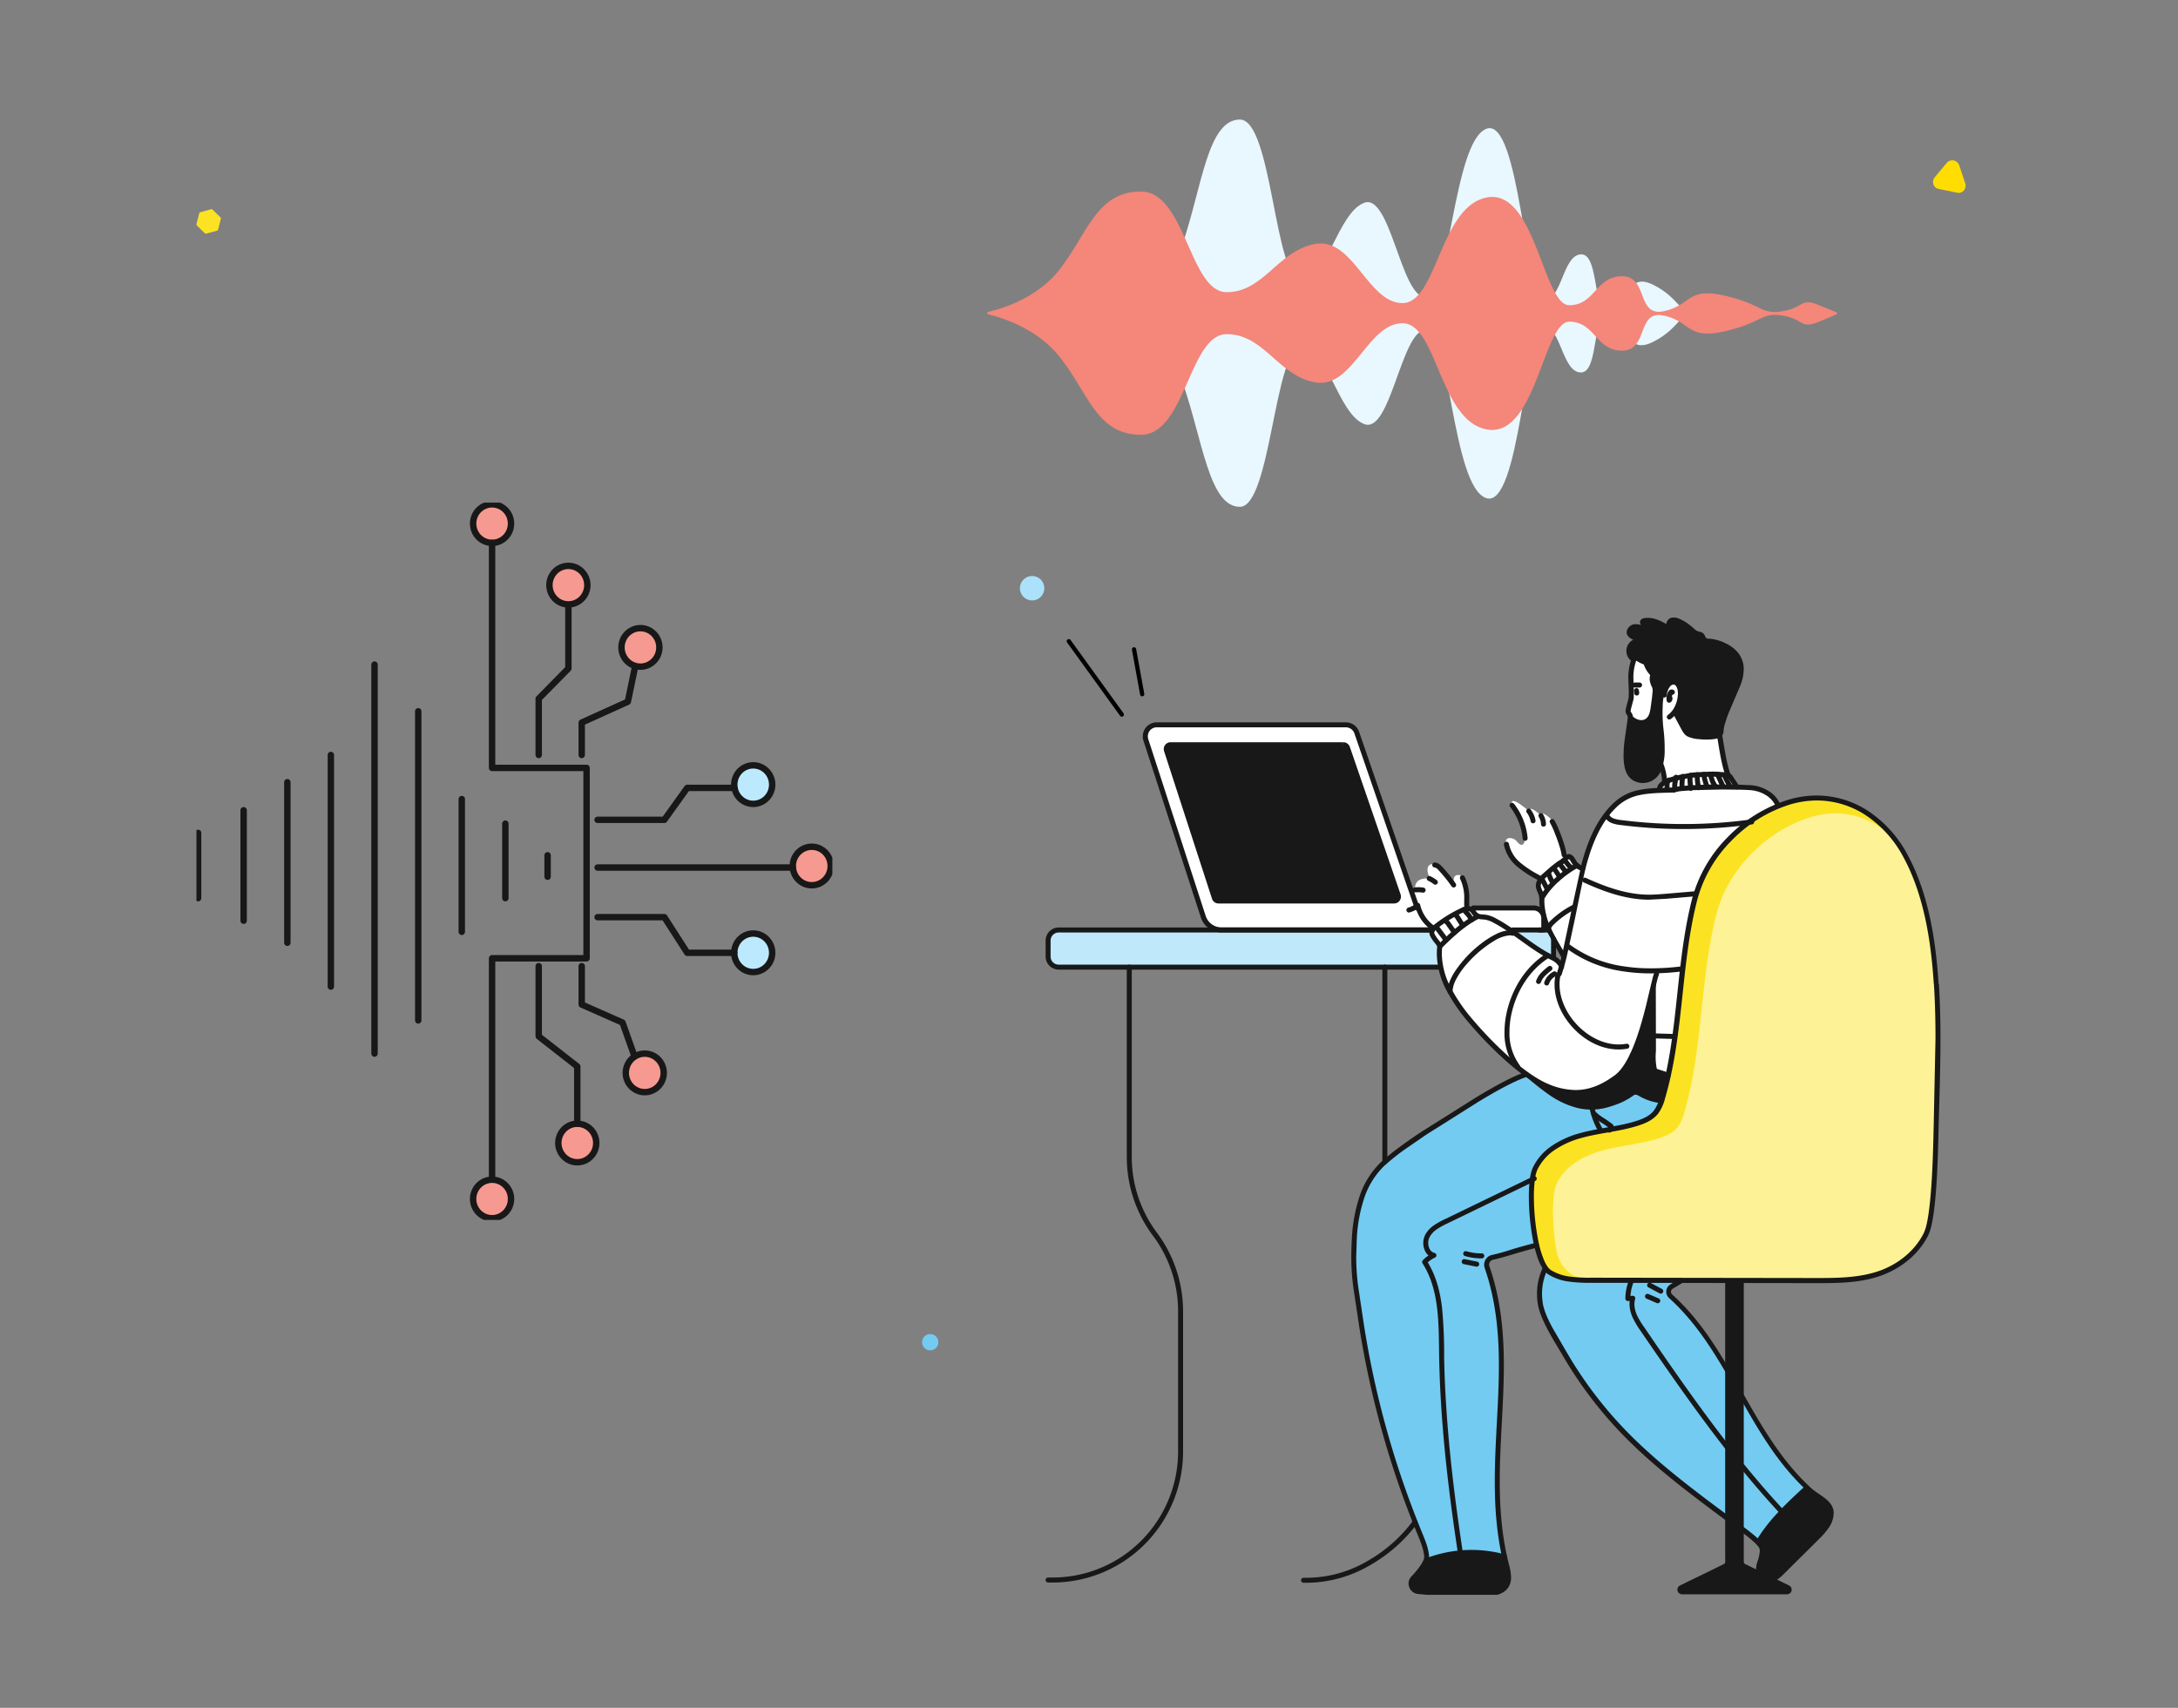 <svg xmlns="http://www.w3.org/2000/svg" xmlns:xlink="http://www.w3.org/1999/xlink" width="255" height="200" fill="none" xmlns:v="https://vecta.io/nano"><rect width="100%" height="100%" fill="#808080" stroke="none"/><style><![CDATA[.B{fill:#fff}.C{stroke-linejoin:round}.D{fill:#f69990}.E{fill:#181818}.F{stroke-linecap:round}]]></style><g clip-path="url(#A)"><g class="D"><use xlink:href="#D"/><path d="M66.547 70.781c1.226 0 2.22-1.01 2.22-2.256s-.994-2.256-2.22-2.256-2.22 1.01-2.22 2.256.994 2.256 2.22 2.256zm8.435 7.292c1.226 0 2.22-1.01 2.22-2.256s-.994-2.256-2.22-2.256-2.22 1.01-2.22 2.256.994 2.256 2.22 2.256z"/></g><path d="M88.188 94.14c1.226 0 2.22-1.01 2.22-2.256s-.994-2.256-2.22-2.256-2.22 1.01-2.22 2.256.994 2.256 2.22 2.256z" fill="#bde9ff"/><path d="M95.041 103.672c1.226 0 2.22-1.01 2.22-2.256s-.994-2.256-2.22-2.256-2.22 1.01-2.22 2.256.994 2.256 2.22 2.256z" class="D"/><path d="M88.188 113.837c1.226 0 2.22-1.01 2.22-2.256s-.994-2.256-2.22-2.256-2.22 1.01-2.22 2.256.994 2.256 2.22 2.256z" fill="#bde9ff"/><g class="D"><path d="M75.487 127.901c1.226 0 2.22-1.01 2.22-2.256s-.994-2.256-2.22-2.256-2.22 1.01-2.22 2.256.994 2.256 2.22 2.256zm-7.899 8.21c1.226 0 2.22-1.01 2.22-2.256s-.994-2.256-2.22-2.256-2.22 1.01-2.22 2.256.994 2.256 2.22 2.256z"/><use xlink:href="#E"/></g><g stroke="#181818" stroke-width=".75" class="C"><g class="F"><path d="M23.194 97.542v7.639m5.332-10.294v12.939m5.118-16.222v18.8m5.093-21.99v27.124M54.066 93.58v15.548m5.102-12.67v8.723m4.945-5.02v2.51M48.968 83.295V119.5M43.85 77.829v45.555m13.762 14.765v-25.925h11.063V89.929H57.612V63.573m8.935 7.535v7.178l-3.475 3.532v6.597m0 24.727v8.22l4.516 3.531v6.701m6.771-53.521l-.852 4.102-5.399 2.443v3.796m.001 24.728v4.501l4.776 2.111 1.413 3.978m-4.332-27.72h7.812l2.684-3.744h5.501m-15.997 15.138h7.812l2.684 4.175h5.501m-15.997-9.984h22.85"/></g><use xlink:href="#D"/><path d="M66.547 70.781c1.226 0 2.22-1.01 2.22-2.256s-.994-2.256-2.22-2.256-2.22 1.01-2.22 2.256.994 2.256 2.22 2.256zm8.435 7.292c1.226 0 2.22-1.01 2.22-2.256s-.994-2.256-2.22-2.256-2.22 1.01-2.22 2.256.994 2.256 2.22 2.256zM88.188 94.14c1.226 0 2.22-1.01 2.22-2.256s-.994-2.256-2.22-2.256-2.22 1.01-2.22 2.256.994 2.256 2.22 2.256zm6.853 9.532c1.226 0 2.22-1.01 2.22-2.256s-.994-2.256-2.22-2.256-2.22 1.01-2.22 2.256.994 2.256 2.22 2.256zm-6.853 10.165c1.226 0 2.22-1.01 2.22-2.256s-.994-2.256-2.22-2.256-2.22 1.01-2.22 2.256.994 2.256 2.22 2.256zm-12.701 14.064c1.226 0 2.22-1.01 2.22-2.256s-.994-2.256-2.22-2.256-2.22 1.01-2.22 2.256.994 2.256 2.22 2.256zm-7.899 8.21c1.226 0 2.22-1.01 2.22-2.256s-.994-2.256-2.22-2.256-2.22 1.01-2.22 2.256.994 2.256 2.22 2.256z"/><use xlink:href="#E"/></g></g><path d="M201.562 35.224c-1.68-1.529-1.243.378-3.075 1.08s-1.68-1.279-4.821-2.899-2.771 1.801-5.039 2.899-1.276-6.516-3.478-6.516-2.252 5.402-4.401 5.402-2.824-21.605-6.722-20.109-4.266 19.713-7.14 19.713-4.098-12.26-7.191-11.036-4.301 9.001-7.392 9.001S148.946 14 145.167 14s-4.435 7.886-6.719 14.601-6.384 8.066-6.384 8.066 4.032 1.368 6.384 8.084 3.091 14.601 6.719 14.601 4.048-18.687 7.173-18.687 4.301 7.813 7.391 9.001 4.335-11.036 7.191-11.036 3.091 18.273 7.057 19.695 4.635-20.109 6.719-20.109 2.183 5.402 4.401 5.402 1.176-7.67 3.478-6.535 1.88 4.536 5.039 2.917 3.007-3.601 4.821-2.917 1.445 2.61 3.074 1.099l1.68-1.529-1.629-1.422v-.005z" fill="#e9f7fe"/><path d="M213.031 35.764c-2.261-.962-1.753.237-4.32.679s-2.34-.802-6.785-1.821-3.89 1.13-7.127 1.821-1.787-4.093-4.886-4.093-3.157 3.394-6.186 3.394-3.982-13.573-9.557-12.634-5.915 12.385-9.965 12.385-5.78-7.701-10.179-6.933-6.051 5.655-10.404 5.655-4.818-11.786-10.042-11.786-6.243 4.953-9.557 9.171c-2.589 3.296-6.658 4.536-8.312 4.919-.16.036-.16.262 0 .299 1.641.39 5.666 1.636 8.312 4.928 3.394 4.219 4.344 9.172 9.557 9.172s5.654-11.786 10.042-11.786 6.051 4.909 10.404 5.655 6.097-6.933 10.179-6.933 4.322 11.558 9.976 12.451 6.526-12.634 9.557-12.634 3.077 3.394 6.186 3.394 1.661-4.818 4.887-4.105 2.657 2.849 7.127 1.832 4.241-2.261 6.785-1.832 2.024 1.641 4.319.691l1.953-.83a.14.14 0 0 0 0-.258l-1.962-.8h-.002z" fill="#f4867a"/><g clip-path="url(#B)"><g clip-path="url(#C)"><path d="M182.005 108.907h-57.919c-.181 0-.36.036-.527.106s-.319.171-.447.3a1.38 1.38 0 0 0-.298.449c-.07.168-.105.348-.105.53v1.587a1.38 1.38 0 0 0 .403.979c.128.128.28.23.447.3a1.38 1.38 0 0 0 .527.105h57.919v-4.356z" fill="#bfe8fb"/><g fill="#73cbf2"><path d="M194.389 129.035s-5.333-1.595-5.723-2.476c0 0-4.225 3.372-10.117-.799 0 0-11.256 5.766-13.48 8.059s-7.156 3.234-6.574 15.338 8.557 32.493 8.557 32.493.247.811 0 1.118c0 0 5.29-1.981 9.112-.371 0 0-1.423-7.825-.873-10.65s.836-19.891-.719-22.112c0 0-1.732-2.749 1.403-2.693l3.91-1.11s-1.031-6.645-.239-8.744 3.741-4.309 9.468-4.909 5.275-3.144 5.275-3.144zm17.032 45.036s-5.04 4.667-5.532 6.616c0 0-19.613-13.676-23.069-22.742 0 0-4.321-4.903-1.916-9.391 0 0 .702 1.362 5.404 1.367l10.48.1s-2.157.506-.908 2.049c0 0 5.695 6.013 7.017 9.552.005.003 6.57 11.486 8.524 12.449z"/></g><g class="E"><path d="M213.648 179.188l-5.607 5.518c-.763.75-2.259.278-2.143-.784l.431-2.084c.035-.154.032-.314-.008-.467s-.114-.294-.219-.412l-.326-.368 2.454-3.285 3.203-3.243 2.038 1.589c.269.203.49.462.648.761a2.31 2.31 0 0 1 .266.965c.017.338-.04.675-.168.988a2.28 2.28 0 0 1-.569.822zm-37.102 4.819s.646 2.341-1.942 2.567-9.817.451-9.392-1.036 1.61-1.95 1.715-2.717c0 0 4.512-2.298 9.24-.422l.379 1.608z"/></g><path d="M165.919 106.329l-7.069-20.532a1.35 1.35 0 0 0-.493-.66c-.228-.163-.501-.251-.782-.251h-22.141a1.34 1.34 0 0 0-.612.148 1.35 1.35 0 0 0-.479.412 1.36 1.36 0 0 0-.24.586c-.033.212-.016.428.05.631l6.72 20.69c.147.452.433.846.816 1.125s.845.43 1.318.429h37.737v-1.381c0-.318-.126-.622-.349-.847a1.19 1.19 0 0 0-.842-.35h-13.634z" class="B"/><path d="M157.27 87.216h-20.22c-.08 0-.159.019-.231.055a.51.51 0 0 0-.18.155.52.52 0 0 0-.091.22c-.012.08-.006.161.019.238l5.607 17.271a.51.51 0 0 0 .184.256c.087.064.192.098.299.098h20.558c.081 0 .161-.02.232-.057s.135-.092.181-.159a.52.52 0 0 0 .09-.223.53.53 0 0 0-.023-.24l-5.945-17.271c-.035-.1-.099-.187-.186-.249s-.189-.094-.294-.094z" class="E"/><path d="M202.399 90.823l.952 1.329s3.517-.536 4.763 2.272c0 0-9.317 4.051-10.158 13.156l-2.847 19.258-.72 2.198s-5.316-1.727-5.723-2.476c0 0-5.284 4.508-11.401-1.891 0 0-9.809-8.015-8.696-13.831 0 0-.984-1.04-.909-1.757 0 0 2.655-2.971 4.414-2.649 0 0 .702.442.841.805a6.11 6.11 0 0 1 1.799.489s6.379 4.174 6.749 4.256 1.287.905 1.328 1.089l.291-1.197s-2.81-4.119-2.673-6.923c0 0-.445-1.069-.221-1.645l3.461-2.992s.431.105.955 1.036l.737.293s2.23-9.048 7.363-8.946l1.587-.123s-.207-1.218 1.679-1.358 3.386-1.262 6.429-.392z" class="B"/><path d="M221.695 98.317l-.014-.026c-1.954-3.589-6.883-5.456-10.877-4.684-.379.076-.763.173-1.147.293-5.107 1.557-9.646 6.08-10.985 11.299-1.98 7.641-1.552 15.705-3.785 23.296a4.93 4.93 0 0 1-.78 1.718c-.539.673-1.368 1.033-2.186 1.294-2.166.688-4.466.834-6.653 1.443s-4.684 2.002-5.625 4.078c-.582 1.258-.273 6.018.239 9.007.731 4.236 4.478 3.925 4.489 3.925 8.735 0 17.105-1.803 25.83-1.791 2.62 0 5.287 0 7.741-.905 2.219-.813 4.199-2.403 5.255-4.528 1.022-2.049 1.127-10.424 1.188-12.731.146-5.468.379-11.044.026-16.545-.337-5.07-.267-10.623-2.716-15.142z" fill="#fbe324"/><path d="M223.098 100.225v-.026c-.944-1.758-2.42-3.169-4.214-4.029s-3.812-1.125-5.766-.757c-.378.076-.762.173-1.147.293-5.106 1.549-9.645 6.071-10.996 11.291-1.98 7.64-1.552 15.705-3.785 23.292-.147.619-.412 1.204-.78 1.721-.539.671-1.368 1.034-2.186 1.294-2.166.688-4.466.834-6.653 1.443s-4.387 1.827-5.328 3.905c-.582 1.256-.541 4.895 0 7.878a4.16 4.16 0 0 0 1.426 2.442c.744.621 1.683.959 2.65.956h.032l26.173.038c2.621 0 5.29 0 7.742-.904 2.218-.814 4.198-2.404 5.255-4.529 1.022-2.049 1.126-10.427 1.188-12.73.145-5.469.378-11.048.026-16.545-.355-5.079-1.185-10.512-3.637-15.032z" fill="#fdf295"/><g class="B"><path d="M177.603 98.551c-.103-.129-.234-.233-.383-.303a1.06 1.06 0 0 0-.476-.101c-.373.018-.684.266-.222 1.279.836 1.841 3.826 3.378 3.826 3.378s1.712-1.683 3.039-2.485l-1.668-4.254s-1.217-1.297-1.298-.544c0 0-1.337-1.344-1.43-.53 0 0-2.381-2.157-1.939-.659 0 0 1.709 2.763 1.511 3.838 0 0-.096 1.431-.96.381zm23.736-12.301l.961 4.534s-5.241-.524-7.541.937c0 0 .189-1.554-.317-2.286l-2.757-3.937-1.066-2.07.291-1.414.076-1.493.023-2.149.347-1.493.687.141a11.8 11.8 0 0 1 5.713 2.933c1.6 1.488 2.759 3.392 3.35 5.501l.233.796zm-29.591 19.903s0-3.595-.943-3.68-.525 1.256-.525 1.256-1.595-1.973-2.291-2.403c-.649-.398-1.234.319-.547 1.551 0 0-1.165-.131-1.552.434-.431.655-.078.878-.078.878s-1.983.878-.874 2.514l1.127-.676s.498 2.21 1.819 2.667c1.19-.99 2.486-1.842 3.864-2.541z"/></g><g class="E"><path d="M168.615 113.553h-44.66a1.53 1.53 0 0 1-1.085-.452c-.288-.289-.449-.681-.449-1.091v-1.85a1.55 1.55 0 0 1 .449-1.092c.287-.289.678-.452 1.085-.453h43.734a.29.29 0 0 1 .206.085c.055.055.086.13.086.207a.29.29 0 0 1-.086.207c-.054.055-.128.086-.206.086h-43.734a.95.95 0 0 0-.673.282.96.96 0 0 0-.279.678v1.85a.94.94 0 0 0 .587.886c.116.047.24.072.365.072h44.66a.29.29 0 0 1 .206.085c.055.055.085.13.085.207a.29.29 0 0 1-.085.207c-.055.055-.129.086-.206.086zm8.513-4.938h3.325v-1.089a.9.9 0 0 0-.264-.64.88.88 0 0 0-.292-.196c-.109-.045-.226-.069-.344-.069h-7.06c-.077 0-.151-.031-.206-.086a.29.29 0 0 1-.085-.207c0-.078.031-.152.085-.207a.29.29 0 0 1 .206-.085h7.06a1.48 1.48 0 0 1 1.048.436c.278.279.434.658.434 1.054v1.381c0 .078-.031.152-.085.207a.29.29 0 0 1-.206.086h-3.616c-.077 0-.151-.031-.206-.086a.29.29 0 0 1-.085-.207c0-.078.031-.152.085-.207a.29.29 0 0 1 .206-.085z"/><path d="M165.643 106.419l-7.069-20.529c-.072-.209-.206-.39-.386-.518a1.05 1.05 0 0 0-.613-.196h-22.141a1.04 1.04 0 0 0-.408.081c-.129.054-.247.134-.346.235a1.08 1.08 0 0 0-.291.743 1.15 1.15 0 0 0 .053.334l6.719 20.69c.128.394.377.737.711.979s.735.374 1.146.374h24.322c.077 0 .151.031.206.086a.29.29 0 0 1 .085.207.29.29 0 0 1-.085.206c-.054.054-.129.086-.206.086h-24.333c-.535 0-1.056-.169-1.489-.485a2.55 2.55 0 0 1-.922-1.271l-6.719-20.69a1.7 1.7 0 0 1-.082-.515 1.66 1.66 0 0 1 .469-1.15c.152-.156.333-.281.533-.365a1.62 1.62 0 0 1 .632-.129h22.146a1.63 1.63 0 0 1 .951.305c.278.199.487.48.598.804l7.069 20.529c.014.037.021.076.019.115a.28.28 0 0 1-.027.114.29.29 0 0 1-.069.094c-.029.026-.063.046-.1.059a.28.28 0 0 1-.115.015c-.039-.002-.077-.013-.112-.031s-.066-.043-.091-.073-.044-.065-.055-.103zm25.995-29.231a5.94 5.94 0 0 0-.404 2.105l.061 1.739-.018.667a2.01 2.01 0 0 1-.07.369l-.189.694-.076.319a1.49 1.49 0 0 0-.029.199v.047c.015.032.064.091.128.19.086.127.132.277.134.43a.29.29 0 0 1-.085.207c-.055.055-.129.086-.206.086s-.151-.031-.206-.086a.29.29 0 0 1-.085-.207.21.21 0 0 0-.017-.082 1.65 1.65 0 0 0-.123-.181c-.085-.121-.132-.265-.134-.413a2.47 2.47 0 0 1 .067-.419l.19-.714.078-.293c.014-.054.024-.109.029-.164l.018-.635-.061-1.739a6.61 6.61 0 0 1 .436-2.301c.026-.073.08-.133.15-.167a.29.29 0 0 1 .389.139.3.3 0 0 1 .012.224l.011-.015zm3.666 6.522c.294-.223.537-.507.71-.834.204-.376.34-.785.399-1.209.024-.151.036-.304.038-.457a2.12 2.12 0 0 0-.038-.413 1.34 1.34 0 0 0-.122-.354.61.61 0 0 0-.172-.214c-.053-.041-.117-.063-.184-.061-.074.004-.146.024-.212.058a.54.54 0 0 0-.172.138 1.91 1.91 0 0 0-.402 1.06.3.3 0 0 1-.106.197c-.03.024-.064.042-.101.053s-.075.014-.113.01a.29.29 0 0 1-.195-.106c-.049-.06-.071-.136-.064-.213a2.44 2.44 0 0 1 .556-1.399 1.1 1.1 0 0 1 .365-.277c.14-.066.29-.102.444-.106a.89.89 0 0 1 .533.176 1.25 1.25 0 0 1 .338.413 2.02 2.02 0 0 1 .178.512 2.74 2.74 0 0 1 .049.527 3.64 3.64 0 0 1-.044.541c-.07.494-.228.971-.465 1.408a3.06 3.06 0 0 1-.888 1.027c-.031.027-.067.047-.106.059a.29.29 0 0 1-.121.011c-.041-.005-.079-.019-.114-.04a.3.3 0 0 1-.089-.083c-.023-.034-.039-.072-.047-.112s-.007-.082.002-.122a.3.3 0 0 1 .051-.11c.025-.033.056-.06.092-.08zm.684 9.1c-1.61.041-2.894.064-3.98.293a5.4 5.4 0 0 0-2.841 1.516c-1.765 1.756-2.749 4.174-3.416 6.636-.331 1.218-.844 3.841-1.38 6.44l-.806 3.747c-.198.919-.444 1.825-.739 2.717a.31.31 0 0 1-.058.101c-.025.029-.057.053-.092.07a.29.29 0 0 1-.112.029c-.039.002-.077-.003-.114-.017a.28.28 0 0 1-.099-.06.31.31 0 0 1-.067-.094.3.3 0 0 1-.026-.114c-.001-.039.006-.078.02-.114a26.15 26.15 0 0 0 .719-2.652l1.2-5.667.993-4.552c.678-2.503 1.688-5.035 3.569-6.9.852-.861 1.943-1.443 3.13-1.671 1.164-.243 2.477-.264 4.076-.293.077 0 .151.031.205.086s.086.129.086.207-.031.152-.086.207a.29.29 0 0 1-.205.086h.023zm-27.128 18.065a6.28 6.28 0 0 0-.053.834c.038 1.419.414 2.809 1.098 4.051a20.14 20.14 0 0 0 2.524 3.642c1.277 1.508 2.652 2.928 4.117 4.253 1.584 1.429 3.284 2.693 4.734 3.293 1.004.443 2.085.682 3.182.703 1.581 0 3.063-.586 4.632-1.757.661-.494 1.275-1.425 1.802-2.561.792-1.701 1.397-3.849 1.846-5.664l.562-2.377.206-.829c.043-.179.1-.354.172-.524.034-.07.094-.124.167-.15s.153-.021.223.013.124.094.149.167.022.155-.012.225a1.4 1.4 0 0 0-.082.231c-.131.428-.314 1.265-.556 2.295-.403 1.813-.912 3.6-1.525 5.351a16.56 16.56 0 0 1-1.138 2.509 5.95 5.95 0 0 1-1.456 1.783c-1.631 1.229-3.249 1.867-4.979 1.867a8.85 8.85 0 0 1-3.415-.734c-1.56-.65-3.287-1.95-4.902-3.399-1.483-1.342-2.876-2.782-4.169-4.309-1.003-1.15-1.875-2.408-2.6-3.753-.728-1.325-1.128-2.807-1.165-4.32a7.44 7.44 0 0 1 .055-.908c.005-.038.018-.075.037-.109s.044-.063.074-.087.066-.041.103-.052.076-.013.114-.008.075.017.109.036.063.045.086.076.041.065.052.103.013.076.008.114v-.005z"/><path d="M168.321 110.898c-.104-.168-.22-.328-.346-.48-.14-.172-.27-.353-.388-.542a2.66 2.66 0 0 1-.145-.275c-.053-.117-.084-.243-.09-.372v-.017c.008-.215.087-.421.224-.586.115-.142.247-.27.393-.38.955-.75 1.993-1.387 3.092-1.9.253-.131.531-.207.815-.222.163-.002.324.038.469.114.174.106.321.251.431.424.073.108.16.207.259.293.109.07.234.111.364.117l.553.05a3.68 3.68 0 0 1 1.24.456c2.376 1.271 4.323 3.159 6.641 4.295a2.6 2.6 0 0 1 .69.43 4.2 4.2 0 0 1 .332.348c.064.076.12.157.169.243.055.1.086.211.09.325a.53.53 0 0 1-.018.126c-.023.071-.072.13-.137.166s-.142.044-.213.025a.29.29 0 0 1-.173-.128c-.039-.063-.053-.139-.039-.212l.082.023h-.085v-.023l.082.023h-.084c-.008-.027-.019-.053-.035-.076a1.68 1.68 0 0 0-.175-.219l-.204-.202c-.163-.136-.346-.246-.541-.328-2.426-1.195-4.367-3.088-6.659-4.303a3.25 3.25 0 0 0-1.042-.393l-.547-.046c-.228-.02-.448-.098-.638-.226-.149-.122-.279-.267-.384-.43a.84.84 0 0 0-.242-.255.4.4 0 0 0-.189-.044c-.204.014-.402.071-.582.167a15.3 15.3 0 0 0-2.976 1.833 1.61 1.61 0 0 0-.291.292c-.06.066-.096.151-.102.24.005.053.019.105.041.153a1.67 1.67 0 0 0 .114.207 4.28 4.28 0 0 0 .343.481c.143.17.272.351.387.541.026.033.045.071.054.112s.011.083.004.124-.024.08-.048.114-.055.063-.091.084-.076.034-.118.038a.28.28 0 0 1-.122-.013c-.04-.014-.076-.035-.106-.064s-.055-.064-.071-.102l.012-.006z"/><path d="M168.368 110.629c1.362-1.341 2.786-2.705 4.544-3.577.069-.032.147-.036.219-.01s.13.077.164.145a.3.3 0 0 1 .016.22c-.023.072-.073.133-.14.169-1.653.819-3.039 2.134-4.399 3.471-.056.048-.128.072-.201.068a.29.29 0 0 1-.194-.088c-.051-.053-.08-.124-.082-.197a.29.29 0 0 1 .073-.201z"/><path d="M168.429 108.418l1.106 1.482c.047.061.068.139.058.215a.29.29 0 0 1-.212.246c-.037.01-.076.013-.114.008s-.075-.017-.109-.036a.33.33 0 0 1-.086-.076l-1.124-1.505a.3.3 0 0 1-.047-.22c.014-.076.058-.144.122-.188a.29.29 0 0 1 .218-.047c.076.014.144.057.188.121zm.993-.804a2.12 2.12 0 0 1 .457.506l.637.896c.025.031.042.066.053.104s.012.078.007.117-.019.077-.039.111-.047.063-.079.086a.3.3 0 0 1-.106.048c-.039.009-.078.01-.117.003a.29.29 0 0 1-.108-.044c-.033-.022-.061-.05-.082-.083l-.641-.896c-.088-.142-.198-.269-.326-.377-.033-.022-.062-.05-.084-.083s-.038-.071-.045-.11-.006-.08.002-.119a.31.31 0 0 1 .049-.108c.024-.032.054-.059.088-.079s.072-.033.112-.038a.28.28 0 0 1 .118.01c.038.011.073.03.104.056zm1.155-.724c.139.126.258.271.356.431l.582.916c.036.064.047.139.031.211s-.059.135-.12.177-.135.058-.207.047a.29.29 0 0 1-.184-.107l-.583-.913c-.067-.115-.15-.22-.247-.311a.27.27 0 0 1-.08-.088c-.021-.034-.034-.073-.039-.113s-.002-.08.01-.119a.29.29 0 0 1 .056-.105.28.28 0 0 1 .093-.074c.036-.018.075-.028.115-.031a.29.29 0 0 1 .117.019c.038.014.072.035.1.063v-.003zm1.019-.567l.443.5a2.75 2.75 0 0 1 .233.293c.054.082.103.167.148.255l.117.219c.036.069.044.149.021.224s-.074.136-.142.173a.29.29 0 0 1-.222.021c-.074-.023-.136-.074-.173-.143l-.116-.216c-.034-.07-.072-.137-.114-.202a2.69 2.69 0 0 0-.186-.226l-.442-.497c-.052-.058-.079-.134-.075-.211s.038-.15.095-.202c.028-.026.062-.046.098-.06a.31.31 0 0 1 .113-.017.29.29 0 0 1 .111.029.28.28 0 0 1 .091.068v-.008zm10.542 8c-.359.183-.636.497-.774.878-.011.038-.03.073-.055.103s-.056.055-.091.073-.073.028-.112.031a.28.28 0 0 1-.115-.015c-.037-.013-.071-.033-.1-.059a.3.3 0 0 1-.069-.094c-.017-.036-.026-.075-.028-.114a.3.3 0 0 1 .02-.115c.183-.53.563-.967 1.06-1.221.034-.019.071-.031.11-.035a.28.28 0 0 1 .115.012.29.29 0 0 1 .102.055c.03.026.054.056.072.091s.028.073.031.112-.002.079-.015.116a.28.28 0 0 1-.058.1c-.026.03-.057.053-.093.07v.012zm-.494-.685c-.265.2-.516.418-.752.653a2.12 2.12 0 0 0-.483.743c-.025.073-.078.134-.147.168s-.15.039-.223.014a.32.32 0 0 1-.099-.058c-.028-.026-.052-.057-.069-.092a.29.29 0 0 1-.028-.111c-.002-.038.003-.078.016-.114.134-.358.342-.684.611-.954.254-.257.525-.494.813-.712.03-.024.064-.041.101-.052s.076-.013.114-.008.075.016.108.035a.3.3 0 0 1 .139.177c.01.038.013.076.008.115s-.016.075-.035.109a.31.31 0 0 1-.074.087zm45.059 1.613l-.291.017c-.324-5.052-1.15-10.447-3.567-14.902a13.45 13.45 0 0 0-4.291-4.819 10.42 10.42 0 0 0-5.823-1.803 11.04 11.04 0 0 0-3.202.486c-2.57.815-4.9 2.256-6.781 4.195-1.912 1.905-3.296 4.279-4.015 6.888-1.968 7.581-1.54 15.649-3.785 23.304-.154.655-.436 1.273-.829 1.818-.603.749-1.491 1.124-2.329 1.39-2.21.703-4.513.846-6.662 1.446-1.083.287-2.113.748-3.051 1.364-.903.584-1.629 1.408-2.096 2.38-.155.399-.253.818-.291 1.244a15.32 15.32 0 0 0-.102 1.891c.005 1.78.187 3.555.545 5.299.147.735.366 1.455.652 2.148a4.05 4.05 0 0 0 .396.729c.107.162.243.302.401.413.685.41 1.448.671 2.239.764.831.101 1.668.143 2.504.126l26.173.038h.44c2.469 0 4.949-.056 7.208-.878 2.158-.794 4.076-2.342 5.092-4.391.142-.315.249-.644.321-.981.343-1.464.544-3.882.66-6.165s.152-4.449.178-5.462l.21-10.137c0-2.134-.047-4.265-.184-6.382l.291-.017.292-.018c.136 2.131.183 4.274.183 6.417 0 3.401-.122 6.8-.21 10.154-.032 1.148-.072 3.806-.233 6.467-.081 1.323-.192 2.634-.349 3.761a18.27 18.27 0 0 1-.271 1.517c-.081.382-.204.754-.367 1.109-1.094 2.204-3.132 3.835-5.412 4.684-2.381.878-4.932.922-7.409.922h-.434l-26.176-.038a18.3 18.3 0 0 1-2.585-.135c-.872-.103-1.712-.391-2.463-.846a2.05 2.05 0 0 1-.583-.568 6.21 6.21 0 0 1-.745-1.601c-.626-1.914-.955-4.684-.955-6.914-.004-.656.031-1.312.105-1.964.046-.485.16-.961.338-1.414.509-1.075 1.305-1.987 2.3-2.635.983-.649 2.065-1.136 3.202-1.44 2.227-.621 4.524-.767 6.644-1.44.8-.255 1.575-.603 2.038-1.2a4.61 4.61 0 0 0 .725-1.619c2.218-7.523 1.793-15.585 3.785-23.284.745-2.709 2.181-5.175 4.166-7.154a16.9 16.9 0 0 1 7.028-4.341 11.58 11.58 0 0 1 3.371-.512 11.02 11.02 0 0 1 6.155 1.9 14.02 14.02 0 0 1 4.477 5.027c2.484 4.584 3.313 10.058 3.64 15.148l-.268.015z"/><path d="M191.394 123.532c.015.089.051.173.105.246.221.345.853.899 2.206 1.303l1.701.556c.036.012.07.031.099.056s.054.056.071.091.028.072.03.11-.002.078-.014.115a.28.28 0 0 1-.057.099c-.025.029-.056.053-.09.07a.3.3 0 0 1-.11.03.31.31 0 0 1-.113-.015l-1.683-.553c-.74-.196-1.433-.539-2.038-1.01-.187-.153-.351-.334-.486-.536-.102-.148-.169-.319-.195-.498-.004-.038-.001-.077.01-.114a.3.3 0 0 1 .053-.102c.048-.061.119-.1.196-.108s.155.014.216.063a.29.29 0 0 1 .107.197h-.008zM157.27 87.216v.293h-20.22a.21.21 0 0 0-.084.016c-.026.011-.05.028-.07.048-.041.04-.064.095-.064.152v.07l5.607 17.271c.014.044.041.083.079.11a.22.22 0 0 0 .128.042h20.569c.029 0 .057-.006.084-.017a.23.23 0 0 0 .07-.05c.038-.042.06-.096.061-.152v-.071l-5.942-17.271c-.015-.043-.043-.08-.08-.106a.22.22 0 0 0-.127-.04v-.585c.166 0 .329.051.464.148a.8.8 0 0 1 .293.391l5.942 17.271c.03.085.045.174.044.264a.81.81 0 0 1-.233.568.8.8 0 0 1-.565.237h-20.569a.8.8 0 0 1-.468-.155c-.136-.1-.237-.24-.288-.402l-5.608-17.271a.86.86 0 0 1-.041-.252.81.81 0 0 1 .23-.562.79.79 0 0 1 .266-.182c.101-.041.208-.061.317-.058h20.205v.293zm10.364 21.721c-.977-.672-1.668-1.687-1.936-2.846l.291-.064.186.225c-.335.278-.723.483-1.141.603-.037.011-.075.014-.113.01s-.075-.017-.109-.036a.28.28 0 0 1-.087-.074.3.3 0 0 1-.052-.102c-.01-.037-.013-.076-.009-.114s.016-.075.035-.109.044-.063.074-.087.064-.042.101-.053a2.63 2.63 0 0 0 .932-.489c.038-.031.084-.053.133-.061a.28.28 0 0 1 .146.011c.047.016.089.044.122.081s.056.082.067.13c.237 1.015.842 1.903 1.698 2.492.062.044.105.111.119.187s-.003.154-.046.217a.29.29 0 0 1-.402.079h-.009zm-1.971-5.021l.379-.017c.208 0 .416.017.623.05a.29.29 0 0 1 .191.12.3.3 0 0 1 .052.221.3.3 0 0 1-.12.193c-.063.045-.142.064-.219.051a3.22 3.22 0 0 0-.527-.044l-.321.015c-.076.007-.152-.016-.212-.065a.29.29 0 0 1-.105-.196c-.004-.038-.001-.077.01-.113a.3.3 0 0 1 .053-.102c.024-.03.054-.054.088-.073a.29.29 0 0 1 .108-.034v-.006zm1.799-1.302c.271.126.527.283.763.468.061.048.101.118.11.195s-.011.155-.059.217-.117.101-.194.11a.29.29 0 0 1-.215-.059c-.201-.159-.42-.293-.652-.401a.31.31 0 0 1-.094-.067c-.026-.029-.047-.062-.06-.099s-.02-.075-.018-.114.011-.077.027-.112a.3.3 0 0 1 .069-.093.29.29 0 0 1 .098-.059c.037-.013.076-.018.114-.016a.3.3 0 0 1 .111.03zm.536-1.604a.92.92 0 0 1 .498.175 2.4 2.4 0 0 1 .329.293 17.13 17.13 0 0 1 1.61 1.993c.022.032.037.068.045.105s.009.077.002.115c-.014.077-.058.144-.121.189s-.143.061-.219.047-.144-.058-.188-.122a16.13 16.13 0 0 0-1.554-1.923 1.45 1.45 0 0 0-.233-.217c-.055-.04-.119-.066-.186-.073-.078 0-.152-.031-.206-.086s-.086-.129-.086-.207.031-.152.086-.207a.29.29 0 0 1 .206-.085l.017.003zm3.485 1.656a5.77 5.77 0 0 1 .536 2.726v.418.088c-.006.056-.006.111 0 .167.003.03.015.059.035.082.04.061.057.136.045.209s-.05.139-.108.184a.29.29 0 0 1-.204.062c-.073-.007-.141-.04-.191-.095-.073-.094-.121-.205-.142-.322a1.25 1.25 0 0 1-.026-.293v-.099-.407c.045-.843-.116-1.684-.469-2.45-.036-.069-.043-.149-.02-.223s.074-.136.142-.172a.29.29 0 0 1 .221-.022c.073.023.136.073.172.142l.009.005zm13.707-.667a3.46 3.46 0 0 1-.603-.293c-.194-.138-.36-.311-.489-.512l-.277-.442a.61.61 0 0 0-.105-.111.14.14 0 0 0-.075-.029l.02-.249v.249h-.02l.02-.249v.055l.064.185c-.021.004-.043.004-.064 0v-.193l.064.184-.023-.061.026.058-.023-.061.026.058c-.045.027-.088.057-.128.091l-.338.293-.154.134-.07.056c-.025.018-.051.035-.079.05-.16.088-.314.185-.463.292-.547.407-1.26 1.04-1.592 1.353-.14.126-.263.27-.367.427-.087.126-.136.274-.143.428v.02h-.291.291c.012.137.049.271.108.395.079.169.148.342.207.518.081.345.116.7.102 1.054.064 1.137.369 2.247.894 3.255.492 1.028 1.106 1.991 1.607 2.875a.29.29 0 0 1 .027.221.29.29 0 0 1-.135.177c-.033.019-.07.032-.108.037s-.077.002-.114-.008a.28.28 0 0 1-.102-.051c-.03-.023-.056-.053-.075-.086l-1.624-2.91c-.561-1.084-.886-2.275-.952-3.495a3.57 3.57 0 0 0-.076-.899l-.186-.459c-.089-.191-.141-.397-.155-.606v-.036c.005-.263.086-.519.233-.737.131-.2.285-.383.46-.545l1.039-.913.609-.483a4.53 4.53 0 0 1 .536-.351l.052.099-.058-.093.052.099-.058-.094.044-.035.401-.348.23-.179.117-.07a.48.48 0 0 1 .186-.047h.029l-.026.293.023-.293c.133.009.26.056.367.135.131.1.241.224.323.366l.204.331c.086.141.2.264.335.36.158.095.325.174.498.237.035.015.067.036.095.063a.28.28 0 0 1 .063.096.29.29 0 0 1 .022.112c0 .038-.008.077-.023.112-.03.072-.086.128-.157.158s-.15.03-.221 0v.012z"/><path d="M180.331 104.909c.5-.813 1.122-1.543 1.842-2.166a11.99 11.99 0 0 1 2.312-1.646c.034-.019.071-.03.11-.035a.3.3 0 0 1 .115.011c.037.011.071.029.101.054a.3.3 0 0 1 .073.09.31.31 0 0 1 .033.111c.003.039-.002.078-.014.115s-.031.072-.056.101a.29.29 0 0 1-.091.072c-.79.433-1.527.957-2.195 1.563-.673.584-1.255 1.265-1.727 2.022-.018.035-.043.066-.073.091s-.066.044-.104.055-.077.014-.116.009a.27.27 0 0 1-.11-.037c-.034-.02-.064-.046-.088-.078s-.04-.067-.05-.106-.01-.078-.004-.117a.27.27 0 0 1 .042-.109z"/><path d="M180.823 102.857l.564 1.089a.29.29 0 0 1 .016.22c-.023.073-.074.133-.141.169s-.146.043-.219.021a.29.29 0 0 1-.171-.138l-.568-1.092c-.035-.069-.042-.15-.018-.224a.29.29 0 0 1 .366-.19c.074.024.135.076.171.145zm.748-.732c.107.393.272.768.489 1.112.041.065.056.145.039.22a.3.3 0 0 1-.126.184c-.033.021-.069.036-.107.042s-.077.006-.115-.002-.073-.024-.104-.047a.3.3 0 0 1-.079-.084 4.71 4.71 0 0 1-.559-1.27c-.01-.037-.013-.076-.008-.114s.017-.075.036-.109a.29.29 0 0 1 .074-.086.28.28 0 0 1 .102-.051c.037-.01.075-.013.113-.008s.075.017.108.036.062.044.086.075.041.065.051.102zm.576-.647l.568.852.116.196c.02.033.032.07.038.108s.003.077-.007.114a.29.29 0 0 1-.05.103.28.28 0 0 1-.085.076.29.29 0 0 1-.399-.102l-.111-.191c-.169-.292-.346-.547-.539-.808-.022-.031-.039-.066-.048-.103s-.011-.076-.005-.114a.28.28 0 0 1 .038-.108c.02-.033.046-.062.077-.084a.3.3 0 0 1 .102-.049c.037-.009.076-.011.114-.006s.074.019.107.039.061.046.084.077zm.722-.442l.67.858a.28.28 0 0 1 .051.102c.011.037.014.076.009.114a.29.29 0 0 1-.035.109c-.019.034-.044.063-.075.087s-.064.042-.101.052-.076.014-.114.009-.075-.017-.109-.036-.062-.044-.086-.074l-.667-.861c-.027-.03-.047-.065-.06-.103a.3.3 0 0 1-.015-.119c.004-.04.015-.079.034-.114s.045-.067.077-.092.068-.043.106-.053a.28.28 0 0 1 .119-.005c.039.007.078.02.111.042s.063.05.085.084zm12.679-19.791l.181-.105-.091.187c-.038-.016-.07-.045-.09-.082l.181-.105-.091.187.076-.161v.181c-.026-.001-.052-.008-.076-.02l.076-.161.082.144c-.025.016-.053.024-.082.023v-.167l.082.144-.035-.064.075.058-.029.026-.046-.085.075.058-.014.026c-.079.158-.12.332-.119.509a1.19 1.19 0 0 0 0 .146l-.292.038-.142-.257.046.082-.084-.044.038-.038.046.082-.084-.044h.029-.035.029.041l-.064.035v-.035h.076l-.064.035.119-.064-.055.123c-.027-.012-.05-.033-.064-.059l.119-.064-.055.123a.28.28 0 0 1-.103-.063c-.03-.028-.053-.062-.069-.099s-.024-.078-.023-.119.009-.081.026-.118.041-.07.072-.097a.29.29 0 0 1 .104-.06c.039-.012.08-.016.12-.012a.29.29 0 0 1 .114.037.43.43 0 0 1 .21.199c.037.073.056.155.055.237a.58.58 0 0 1-.058.249.47.47 0 0 1-.198.211.29.29 0 0 1-.271 0 .3.3 0 0 1-.106-.092c-.027-.039-.045-.084-.051-.131a1.38 1.38 0 0 1-.015-.222 1.7 1.7 0 0 1 .184-.773c.018-.042.042-.081.07-.117.041-.055.092-.1.151-.135a.42.42 0 0 1 .201-.05.4.4 0 0 1 .178.038.39.39 0 0 1 .16.149c.035.067.042.145.021.217s-.069.134-.134.172a.29.29 0 0 1-.215.031c-.072-.018-.136-.064-.176-.127l-.006.02zm-.952 10.301c-.027-.679-.172-1.347-.428-1.976-.017-.034-.028-.072-.031-.11s.002-.077.014-.114a.29.29 0 0 1 .056-.1c.025-.029.055-.053.089-.071a.3.3 0 0 1 .11-.031c.038-.003.077.002.113.014a.3.3 0 0 1 .1.056.29.29 0 0 1 .07.09 6.35 6.35 0 0 1 .489 2.187c.007.078-.017.155-.066.215a.29.29 0 0 1-.198.104c-.077.007-.154-.017-.214-.067s-.097-.122-.104-.199v.003zm7.43-.665c-.614-1.78-.821-3.879-1.165-5.673a.58.58 0 0 1 0-.102.44.44 0 0 1 .018-.114.34.34 0 0 1 .145-.19.4.4 0 0 1 .181-.05.75.75 0 0 1 .125.017l.096.029h.021v.097-.097.097.076l-.056-.164h.056v.173l-.056-.164.067.199-.174-.117c.025-.039.063-.068.107-.082l.067.199-.174-.117.11.076-.137-.015c.005-.022.014-.043.027-.061l.11.076-.137-.015c.004-.038.015-.076.033-.11a.29.29 0 0 1 .073-.089.3.3 0 0 1 .101-.054.29.29 0 0 1 .222.023.29.29 0 0 1 .088.073c.024.03.042.064.052.101s.015.076.011.114c-.003.047-.014.092-.032.135a.37.37 0 0 1-.16.187.41.41 0 0 1-.198.053.74.74 0 0 1-.207-.038h-.044l.026-.117v.117h-.023l.026-.117v-.105l.07.211c-.023.004-.047.004-.07 0v-.222l.07.211-.078-.237.218.123a.24.24 0 0 1-.14.114l-.078-.237.218.123-.183-.105h.212c0 .037-.01.074-.029.105l-.183-.105h.122.09-.09.09c.349 1.83.562 3.905 1.144 5.588a.29.29 0 0 1 .016.113c-.002.038-.012.076-.028.111s-.04.066-.069.091-.062.045-.098.058-.074.018-.112.016a.28.28 0 0 1-.201-.098.29.29 0 0 1-.058-.099l-.032-.012zm5.826 3.431c-.259-.517-.664-.946-1.165-1.232-.517-.306-1.096-.491-1.694-.541-.239-.023-.705-.044-1.296-.058l-2.076-.023-3.391.076-1.354.108a3.61 3.61 0 0 0-.792.152.29.29 0 0 1-.223-.007c-.07-.032-.125-.091-.153-.163a.29.29 0 0 1 .007-.224c.032-.071.09-.126.162-.154a4.35 4.35 0 0 1 .932-.187 47.6 47.6 0 0 1 4.812-.187l2.091.023 1.333.062c.684.06 1.346.272 1.939.621a3.49 3.49 0 0 1 1.392 1.484c.019.035.032.074.036.114a.3.3 0 0 1-.012.119c-.012.039-.031.074-.057.104s-.059.055-.095.072-.075.027-.115.028a.29.29 0 0 1-.216-.086c-.029-.029-.051-.062-.065-.1z"/><path d="M183.842 101.876a2.41 2.41 0 0 1-.556-.539 1.09 1.09 0 0 0-.169-.202.29.29 0 0 1-.124-.185c-.015-.075 0-.154.042-.219.021-.032.049-.059.08-.081s.068-.037.106-.044.076-.008.114 0 .073.022.105.043c.122.092.226.205.308.334.12.16.265.299.428.413.032.022.059.05.08.083s.035.068.042.107a.28.28 0 0 1-.003.115c-.008.037-.024.073-.046.105s-.05.058-.082.079a.28.28 0 0 1-.107.041c-.038.007-.077.006-.114-.003s-.073-.025-.104-.047zm19.267-9.563l-.705-1.057c-.034-.069-.084-.129-.145-.176a.56.56 0 0 0-.184-.035l-1.589-.1-.475.015-.963.047-.923.067c-.724.099-1.441.246-2.146.439a4.32 4.32 0 0 0-1.039.436 1.12 1.12 0 0 0-.274.24c-.043.055-.068.123-.073.193a.29.29 0 0 1-.085.207c-.055.055-.129.086-.206.086s-.151-.031-.206-.086a.29.29 0 0 1-.085-.207.9.9 0 0 1 .189-.541 2.08 2.08 0 0 1 .833-.603 8.26 8.26 0 0 1 1.686-.509l1.316-.234c.256-.041.605-.056.986-.073l.952-.044.513-.018c.556 0 1.106.053 1.645.102a1.03 1.03 0 0 1 .404.102c.147.091.269.217.356.366l.701 1.057a.29.29 0 0 1 .044.106c.008.038.007.077 0 .115a.31.31 0 0 1-.044.106.3.3 0 0 1-.081.081.29.29 0 0 1-.218.042c-.075-.015-.141-.06-.184-.124z"/><path d="M202.253 92.128c-.241-.397-.451-.812-.629-1.241a.3.3 0 0 1-.002-.224c.029-.072.086-.129.157-.16.035-.015.073-.023.111-.023s.076.007.112.022.068.036.095.064a.3.3 0 0 1 .063.095c.165.404.36.796.582 1.171a.29.29 0 0 1-.099.401.29.29 0 0 1-.22.033c-.074-.019-.139-.066-.179-.133l.009-.006z"/><path d="M201.455 92.19l-.628-1.37a.29.29 0 0 1 .015-.21c.031-.066.085-.118.152-.145a.29.29 0 0 1 .368.133l.612 1.326a.31.31 0 0 1 .034.111c.004.039 0 .078-.011.116s-.031.072-.056.102-.055.055-.09.072-.073.029-.112.031-.077-.002-.114-.015-.071-.032-.1-.059a.3.3 0 0 1-.07-.093zm-.914-.024a3.48 3.48 0 0 1-.271-.465 3.43 3.43 0 0 1-.128-.351l-.186-.585c-.014-.037-.019-.076-.018-.116s.012-.078.029-.113.041-.067.071-.093a.29.29 0 0 1 .101-.058.28.28 0 0 1 .115-.013c.039.004.077.015.112.033s.065.044.09.074.042.066.053.104l.187.585a2.34 2.34 0 0 0 .107.293 2.7 2.7 0 0 0 .224.386c.036.065.045.14.028.212s-.062.134-.124.174-.135.056-.208.043-.137-.052-.182-.11zm-.765-1.519a5.52 5.52 0 0 0 .358 1.367c.023.071.019.148-.012.215a.29.29 0 0 1-.527.004 6.31 6.31 0 0 1-.399-1.51c-.01-.078.011-.156.059-.218a.29.29 0 0 1 .411-.054c.062.048.102.118.112.196h-.002zm-.772.094v.196a4.68 4.68 0 0 0 .16 1.224c.012.037.015.077.011.116a.31.31 0 0 1-.034.111c-.019.034-.045.065-.076.089s-.066.042-.103.052-.078.013-.116.007-.076-.019-.11-.039a.28.28 0 0 1-.085-.079.3.3 0 0 1-.049-.106 5.37 5.37 0 0 1-.18-1.376v-.222a.29.29 0 0 1 .304-.279.29.29 0 0 1 .202.095c.052.057.079.133.076.211zm-.83.205c-.014.042-.02.087-.017.132v.12a8.97 8.97 0 0 0 .09 1.086c.005.038.002.078-.008.115a.31.31 0 0 1-.051.103c-.023.031-.054.056-.087.075s-.07.031-.109.036a.29.29 0 0 1-.114-.008c-.037-.01-.072-.028-.102-.051s-.056-.053-.075-.087a.3.3 0 0 1-.036-.109 9.18 9.18 0 0 1-.093-1.171v-.123a.85.85 0 0 1 .096-.41.29.29 0 0 1 .176-.135c.074-.02.153-.009.22.029s.115.102.135.177.01.154-.028.221h.003z"/><path d="M197.312 90.987a4.76 4.76 0 0 0-.093.922v.293c.005.078-.021.154-.072.213a.29.29 0 0 1-.411.027c-.058-.051-.094-.124-.099-.201v-.334a5.18 5.18 0 0 1 .105-1.039.32.32 0 0 1 .044-.108c.022-.032.05-.061.082-.082a.3.3 0 0 1 .107-.044c.039-.008.078-.008.116 0s.075.023.107.045.06.05.082.082.037.069.044.108.008.078 0 .117l-.012.003z"/><path d="M196.515 91.083l-.061.325a4.12 4.12 0 0 0-.091.708 1.45 1.45 0 0 0 .021.246c.006.038.006.078-.003.116s-.024.074-.046.106a.29.29 0 0 1-.084.08.3.3 0 0 1-.107.042c-.038.007-.078.006-.116-.003s-.073-.024-.105-.047a.3.3 0 0 1-.08-.084c-.021-.033-.035-.07-.041-.108-.02-.115-.03-.232-.03-.348.008-.275.041-.548.099-.817l.064-.325a.32.32 0 0 1 .043-.108.29.29 0 0 1 .081-.083c.032-.022.068-.038.106-.046a.29.29 0 0 1 .115-.002.3.3 0 0 1 .108.043.32.32 0 0 1 .083.081c.022.032.037.069.045.107s.009.078.002.116h-.003zm-.897.437a.77.77 0 0 0-.125.214.88.88 0 0 0-.023.184v.293.316c-.005.078-.039.15-.097.202a.29.29 0 0 1-.412-.023c-.052-.058-.078-.134-.074-.212v-.293-.316a1.4 1.4 0 0 1 .047-.322c.048-.138.118-.267.207-.383.022-.032.05-.058.082-.079s.069-.035.107-.041a.29.29 0 0 1 .114.003c.037.009.073.025.104.047s.058.051.079.083a.29.29 0 0 1 .041.107c.007.038.005.077-.003.115a.31.31 0 0 1-.047.105zm-16.828 34.576c-1.484.492-3.586 1.651-5.735 2.954l-6.073 3.832-2.516 1.73a27.64 27.64 0 0 0-2.372 1.894c-1.103 1.072-1.925 2.401-2.393 3.87a17.89 17.89 0 0 0-.848 4.683l-.067 2.131c0 1.203.083 2.404.248 3.595l.614 4.098c1.287 8.367 3.555 16.551 6.757 24.382.382.933.819 1.908.915 2.985v.088c-.009.226-.064.448-.161.653-.389.758-.895 1.45-1.499 2.049a.62.62 0 0 0-.175.427.65.65 0 0 0 .155.419c.101.123.246.202.404.22a45.27 45.27 0 0 0 5.075.24c1.231 0 2.416-.03 3.464-.053.355-.001.704-.09 1.017-.258a1.35 1.35 0 0 0 .582-.565 1.58 1.58 0 0 0 .151-.726 5.67 5.67 0 0 0-.233-1.373c-.847-3.325-1.091-6.624-1.091-9.888 0-4.578.48-9.098.48-13.562 0-3.838-.352-7.631-1.657-11.416a1.23 1.23 0 0 1-.067-.39c-.001-.269.09-.53.258-.74a1.17 1.17 0 0 1 .665-.41c.801-.179 1.383-.351 2.12-.585s1.616-.483 3.001-.844a.29.29 0 0 1 .221.033c.066.04.114.104.133.18s.007.155-.032.221-.104.115-.179.134c-1.374.355-2.245.618-2.981.838s-1.337.398-2.158.585c-.082.017-.16.051-.228.101s-.125.114-.166.188a.58.58 0 0 0-.071.241c-.007.084.005.169.035.249 1.333 3.855 1.688 7.722 1.688 11.595 0 4.508-.48 9.024-.48 13.562 0 3.234.241 6.481 1.074 9.742.145.494.229 1.004.25 1.519a2.17 2.17 0 0 1-.215.992c-.18.344-.459.626-.801.808a2.73 2.73 0 0 1-1.286.334l-3.48.053c-1.717.015-3.433-.067-5.141-.246a1.21 1.21 0 0 1-.786-.422 1.27 1.27 0 0 1-.291-.796c0-.31.12-.608.335-.831a10.17 10.17 0 0 0 1.056-1.286c.129-.184.24-.38.332-.585.063-.131.101-.273.111-.419v-.035c-.082-.948-.483-1.87-.873-2.816a108.16 108.16 0 0 1-6.798-24.507l-.615-4.098c-.169-1.217-.253-2.445-.253-3.674a36.85 36.85 0 0 1 .067-2.166 18.48 18.48 0 0 1 .873-4.839 9.97 9.97 0 0 1 2.548-4.113 29.22 29.22 0 0 1 2.428-1.94c.94-.688 1.901-1.344 2.55-1.757l6.085-3.831c2.169-1.309 4.277-2.483 5.852-3.01.036-.012.074-.017.113-.014a.28.28 0 0 1 .109.031c.034.017.065.041.09.07s.044.063.056.099a.29.29 0 0 1 .014.114.3.3 0 0 1-.03.11.28.28 0 0 1-.07.09c-.029.025-.062.044-.099.056h-.006zm2.391 22.578c-.419.875-.638 1.832-.641 2.802.001.358.027.716.079 1.071.113.831.582 1.923 1.164 2.983l1.683 2.892a47.27 47.27 0 0 0 8.536 10.726c3.22 3.044 6.923 5.828 11.424 9.153.291.211 1.011.723 1.683 1.271.325.258.635.533.929.825a3.73 3.73 0 0 1 .338.395 1.26 1.26 0 0 1 .206.401c.039.15.057.303.056.457-.041.501-.152.994-.329 1.464a2.7 2.7 0 0 0-.114.714 1.13 1.13 0 0 0 .102.509c.075.147.197.265.346.334a.8.8 0 0 0 .347.073h.122a1.67 1.67 0 0 0 .748-.313c.242-.183.469-.384.679-.603l4.014-3.984c.405-.383.77-.804 1.092-1.259a2.5 2.5 0 0 0 .481-1.384v-.062a1.18 1.18 0 0 0-.23-.658c-.277-.347-.61-.644-.984-.879a12.04 12.04 0 0 1-1.22-.898c-3.605-3.294-5.916-7.4-8.21-11.461s-4.568-8.079-8.065-11.229a1 1 0 0 1-.263-.379c-.057-.146-.079-.303-.064-.458s.066-.306.149-.438a.99.99 0 0 1 .33-.323l1.065-.647c.065-.027.138-.029.204-.007a.29.29 0 0 1 .158.13c.036.061.048.133.035.202s-.051.132-.106.176l-1.089.658c-.061.037-.111.089-.147.151s-.053.132-.053.204a.42.42 0 0 0 .037.17.43.43 0 0 0 .102.14c3.587 3.22 5.887 7.318 8.181 11.372s4.6 8.106 8.108 11.317c.417.384 1.034.735 1.573 1.153a3.38 3.38 0 0 1 .713.715c.207.283.325.623.338.975.001.027.001.054 0 .081-.02.617-.222 1.214-.583 1.713a9 9 0 0 1-1.164 1.346l-4.015 3.985c-.232.242-.483.464-.751.664a2.23 2.23 0 0 1-1.008.416c-.064.004-.13.004-.195 0a1.35 1.35 0 0 1-.596-.132c-.265-.12-.482-.326-.615-.586a1.73 1.73 0 0 1-.166-.772 3.23 3.23 0 0 1 .137-.879 4.84 4.84 0 0 0 .306-1.311 1.38 1.38 0 0 0-.035-.293c-.028-.074-.067-.143-.117-.205a4.28 4.28 0 0 0-.582-.614c-.375-.34-.841-.709-1.26-1.025l-.987-.726c-4.501-3.325-8.225-6.124-11.477-9.2-3.387-3.181-6.294-6.841-8.629-10.866-.457-.773-1.118-1.827-1.698-2.913s-1.08-2.213-1.217-3.179a8.39 8.39 0 0 1-.084-1.153 7.1 7.1 0 0 1 .693-3.045.29.29 0 0 1 .067-.092c.028-.027.061-.047.097-.06a.27.27 0 0 1 .112-.018c.039.002.076.011.111.027a.29.29 0 0 1 .151.164c.026.072.024.152-.008.222h.006z"/><path d="M211.619 174.569c-2.038 1.877-4.076 3.776-5.468 6.109-.042.059-.104.1-.175.115s-.144.003-.206-.034a.29.29 0 0 1-.119-.373c1.455-2.433 3.537-4.362 5.572-6.244.057-.053.133-.081.21-.078s.151.038.203.095.081.134.077.212-.037.151-.094.204v-.006zm-35.536 8.044a14.29 14.29 0 0 0-8.932.43c-.072.028-.153.026-.223-.006s-.125-.091-.153-.163a.29.29 0 0 1 .007-.224c.032-.071.09-.126.162-.154 2.973-1.139 6.229-1.296 9.296-.448.037.011.071.028.102.052a.28.28 0 0 1 .074.087.29.29 0 0 1 .035.109c.005.038.002.077-.009.114a.28.28 0 0 1-.051.102c-.024.03-.053.055-.086.074s-.071.031-.109.036a.27.27 0 0 1-.113-.009z"/><path d="M208.358 177.192c-6.041-6.502-11.293-14.051-16.289-21.349a10.54 10.54 0 0 1-.873-1.463 3.96 3.96 0 0 1-.414-1.657c0-.264.038-.526.114-.779l.276.085.021.293-.582.041c-.04.002-.08-.003-.118-.017a.31.31 0 0 1-.101-.062.3.3 0 0 1-.069-.099c-.016-.037-.024-.077-.024-.118.007-.701.138-1.395.387-2.049.028-.073.083-.131.153-.163s.151-.034.223-.007a.29.29 0 0 1 .162.154c.032.071.034.151.007.224a5.4 5.4 0 0 0-.35 1.856h-.291l-.02-.293.582-.041c.047-.002.093.007.135.027a.3.3 0 0 1 .108.086c.028.037.048.08.056.126s.006.094-.008.139c-.059.197-.088.402-.087.608a3.31 3.31 0 0 0 .358 1.408c.243.479.526.936.844 1.368 4.993 7.318 10.231 14.823 16.234 21.281.053.056.081.132.079.21s-.036.151-.092.204a.29.29 0 0 1-.209.079c-.077-.002-.15-.035-.203-.092h-.009zm-21.826-48.438c.118 1.17.472 2.302 1.042 3.329.039.068.049.148.028.224s-.07.139-.137.178-.148.049-.223.029-.139-.071-.178-.139a9.3 9.3 0 0 1-1.112-3.556c-.004-.039 0-.078.011-.115s.029-.071.054-.101.054-.055.088-.073.071-.03.109-.033c.077-.008.154.016.213.065a.3.3 0 0 1 .105.198v-.006zm-6.784 9.534l-10.303 4.994a8.72 8.72 0 0 0-1.2.665c-.351.228-.644.536-.855.899-.118.22-.177.467-.172.717-.005.268.064.533.201.764a.84.84 0 0 0 .223.255c.091.068.196.117.306.143.06.014.113.045.153.091s.065.103.072.163a.29.29 0 0 1-.036.175c-.03.053-.075.095-.13.121a3.37 3.37 0 0 0-1.005.717l-.209-.202.244-.158c1.06 1.651 1.552 3.513 1.788 5.436a55.64 55.64 0 0 1 .253 5.802c.134 7.664 1.069 15.582 2.184 22.888.005.039.004.077-.006.115s-.025.072-.048.103a.28.28 0 0 1-.084.077c-.033.02-.069.033-.107.039s-.076.004-.114-.005a.28.28 0 0 1-.103-.049c-.031-.023-.057-.051-.076-.084s-.033-.07-.039-.108c-1.115-7.318-2.055-15.262-2.189-22.967-.032-1.909-.018-3.87-.248-5.738s-.704-3.644-1.7-5.193a.29.29 0 0 1-.044-.186c.006-.065.034-.126.079-.174.337-.353.737-.639 1.179-.843l.122.267-.061.292c-.186-.042-.362-.123-.517-.236a1.4 1.4 0 0 1-.382-.422 2.16 2.16 0 0 1-.288-1.031c-.008-.362.076-.721.244-1.042a3.25 3.25 0 0 1 1.034-1.1c.407-.269.834-.506 1.278-.709l10.303-4.994c.035-.018.072-.028.111-.032a.28.28 0 0 1 .115.015c.037.012.071.032.1.057s.053.058.07.093a.29.29 0 0 1 .029.112c.002.04-.004.079-.018.115a.31.31 0 0 1-.06.1c-.027.029-.058.051-.094.067v-.009z"/><path d="M186.785 130.177c.282.273.592.514.926.72a11.81 11.81 0 0 1 1.048.729c.066.051.12.118.157.193.027.057.041.119.041.182-.004.132-.056.259-.146.357-.043.049-.078.082-.102.105l-.035.035c-.039.067-.104.114-.179.133a.29.29 0 0 1-.219-.033c-.033-.02-.062-.046-.085-.077a.32.32 0 0 1-.049-.104c-.009-.038-.011-.077-.005-.115a.3.3 0 0 1 .04-.108.64.64 0 0 1 .125-.149l.073-.074.069.035h-.075v-.035l.07.035h.072l-.136.062v-.062h.148l-.137.062.105-.047-.084.079-.021-.032.105-.047-.084.079h-.015c-.318-.249-.651-.48-.996-.691-.371-.229-.716-.499-1.027-.805-.054-.056-.083-.131-.082-.208a.29.29 0 0 1 .089-.206c.056-.054.13-.083.207-.082a.29.29 0 0 1 .205.089l-.003-.02zm-13.287 17.189h-.108c-.632-.001-1.26-.093-1.866-.272a.29.29 0 0 1-.198-.363c.021-.075.071-.138.139-.175a.29.29 0 0 1 .222-.024c.553.164 1.126.248 1.703.249h.099a.29.29 0 0 1 .206.085c.054.055.085.13.085.207s-.031.152-.085.207a.29.29 0 0 1-.206.086h.009zm-.664.969l-1.456-.293c-.077-.014-.146-.059-.19-.124s-.061-.145-.047-.223.058-.146.123-.191.145-.062.222-.047l1.455.292a.3.3 0 0 1 .108.043.32.32 0 0 1 .083.081c.022.033.037.069.045.107s.009.078.002.116a.3.3 0 0 1-.043.108.29.29 0 0 1-.081.083c-.032.023-.068.038-.106.046s-.077.009-.115.002zm21.471 3.126l-1.287-.688c-.036-.016-.069-.04-.096-.07s-.047-.064-.06-.102-.018-.078-.015-.118.015-.079.034-.115.044-.066.076-.091a.3.3 0 0 1 .105-.054c.039-.01.079-.012.119-.006s.077.02.111.041l1.287.688c.068.036.119.098.142.172s.016.154-.02.223c-.018.034-.042.065-.072.09s-.064.043-.1.055-.076.015-.114.011a.28.28 0 0 1-.11-.033v-.003zm-.329 1.139l-1.202-.518c-.035-.016-.067-.038-.094-.065s-.048-.06-.062-.096a.31.31 0 0 1-.021-.112c.001-.039.009-.077.024-.112s.037-.068.064-.095.06-.048.096-.062a.3.3 0 0 1 .111-.021c.039.001.077.009.112.024l1.202.518c.035.015.067.038.094.065s.048.061.062.097a.29.29 0 0 1 .02.113c-.001.038-.009.076-.025.112-.03.07-.088.126-.159.155a.29.29 0 0 1-.222-.003zm11.148-56.057a58.79 58.79 0 0 1-15.431.07c-.317-.034-.629-.102-.931-.205a1.6 1.6 0 0 1-.815-.615c-.042-.065-.057-.144-.041-.219s.061-.142.125-.184a.29.29 0 0 1 .405.085 1.03 1.03 0 0 0 .53.386 3.7 3.7 0 0 0 .8.17c5.075.651 10.213.627 15.282-.07a.29.29 0 0 1 .114.007c.038.01.073.027.103.051s.057.053.076.086a.3.3 0 0 1 .037.109.28.28 0 0 1-.007.115.3.3 0 0 1-.05.103c-.023.03-.053.057-.086.076a.29.29 0 0 1-.108.037l-.003-.003zm-6.536 8.413l-3.436.292-2.061.112h-.166c-2.62-.036-5.144-.94-7.494-2.017-.07-.033-.125-.092-.152-.164s-.024-.154.008-.224a.29.29 0 0 1 .163-.153c.072-.027.153-.024.223.008 2.329 1.065 4.76 1.932 7.261 1.964h.157c.664 0 1.336-.056 2.012-.111l3.435-.293c.038-.003.077.001.113.013a.29.29 0 0 1 .1.056.31.31 0 0 1 .071.09c.017.034.028.072.031.11.005.077-.019.153-.069.212a.29.29 0 0 1-.196.102v.003zm-1.686 8.808c-1.199.146-2.405.223-3.613.228a21.13 21.13 0 0 1-3.351-.255c-2.34-.337-4.563-1.241-6.478-2.634-.032-.023-.06-.052-.08-.085s-.035-.071-.041-.11-.005-.079.005-.117.027-.075.05-.106.054-.058.088-.077a.31.31 0 0 1 .111-.037.31.31 0 0 1 .117.011c.037.011.072.03.103.055 1.836 1.331 3.966 2.194 6.207 2.515 1.081.169 2.174.252 3.269.249 1.185-.005 2.369-.08 3.546-.226.038-.004.077-.001.114.01a.3.3 0 0 1 .176.14c.018.034.03.071.035.109a.28.28 0 0 1-.01.115.3.3 0 0 1-.139.177c-.034.019-.071.03-.109.035v.003zm-.85 7.912l-2.746-.085a.29.29 0 0 1-.205-.085c-.055-.055-.086-.13-.086-.207a.29.29 0 0 1 .086-.207c.054-.055.128-.086.205-.086l2.746.085c.077.002.15.035.203.092a.29.29 0 0 1 .079.209c-.002.078-.035.151-.091.205s-.131.082-.209.079h.018zm-5.532 1.136a5.67 5.67 0 0 1-1.016.091c-1.942 0-3.808-.966-5.194-2.389s-2.3-3.32-2.303-5.237a5.66 5.66 0 0 1 .085-.981c.013-.076.055-.144.118-.189s.141-.063.217-.051c.038.007.074.021.106.041s.061.048.083.079.038.067.047.105.009.077.002.115c-.051.29-.076.584-.075.878 0 1.727.841 3.498 2.137 4.827s3.033 2.216 4.777 2.213c.307 0 .613-.027.914-.082.078-.013.157.005.221.05s.108.114.121.192a.3.3 0 0 1-.049.222c-.045.065-.113.108-.191.122v-.006zm-9.109-10.685c-2.315 1.429-3.881 3.955-4.458 6.651-.145.673-.221 1.36-.224 2.049-.046 1.396.369 2.767 1.182 3.899.024.031.041.065.051.102s.013.076.008.115-.016.075-.035.108a.3.3 0 0 1-.176.138c-.037.01-.076.013-.114.008s-.075-.017-.108-.036-.062-.044-.086-.075c-.891-1.235-1.35-2.733-1.304-4.259.003-.731.083-1.46.239-2.175.605-2.831 2.244-5.494 4.722-7.025.064-.025.135-.026.2-.003s.12.068.155.128.047.13.036.198-.047.13-.1.174l.012.003zm-4.356-2.549c-.094-.028-.192-.042-.291-.041a4.13 4.13 0 0 0-1.884.682c-1.23.753-2.331 1.701-3.26 2.807-.439.508-.82 1.064-1.136 1.657-.248.439-.392.93-.422 1.434 0 .078-.031.152-.085.207a.29.29 0 0 1-.206.086c-.077 0-.151-.031-.206-.086a.29.29 0 0 1-.085-.207c0-.723.329-1.502.824-2.292.839-1.267 1.882-2.385 3.086-3.308a10.57 10.57 0 0 1 1.77-1.124c.494-.263 1.04-.416 1.598-.448a1.59 1.59 0 0 1 .46.065.28.28 0 0 1 .101.053c.03.024.055.053.073.087a.3.3 0 0 1 .034.109c.004.038.001.077-.01.114s-.028.071-.052.101a.29.29 0 0 1-.087.073c-.034.019-.071.031-.109.035s-.076.001-.113-.01v.006zm7.351-3.086a10.15 10.15 0 0 0-2.428 1.725c-.11.095-.207.205-.291.324-.062.086-.099.187-.105.293v.05c.006.038.004.078-.005.115a.29.29 0 0 1-.049.105c-.023.031-.052.057-.085.078a.28.28 0 0 1-.108.039.28.28 0 0 1-.115-.006c-.038-.01-.073-.026-.104-.049a.29.29 0 0 1-.077-.086c-.02-.033-.033-.07-.039-.108-.004-.046-.004-.092 0-.138.006-.218.075-.429.198-.609a2.53 2.53 0 0 1 .37-.43 10.69 10.69 0 0 1 2.568-1.821c.068-.034.148-.04.221-.016s.134.076.169.145.04.149.016.223a.29.29 0 0 1-.144.169l.008-.003z"/><path d="M181.303 109.2h-1.089c-.077 0-.151-.031-.206-.086a.29.29 0 0 1-.085-.207c0-.078.031-.152.085-.207a.29.29 0 0 1 .206-.085h1.089c.077 0 .151.031.206.085a.29.29 0 0 1 .085.207c0 .077-.031.153-.085.207s-.129.086-.206.086zm.876.755v2.202c0 .077-.03.152-.085.207a.29.29 0 0 1-.206.085.29.29 0 0 1-.206-.085c-.054-.055-.085-.13-.085-.207v-2.202c0-.077.031-.152.085-.207a.29.29 0 0 1 .206-.085.29.29 0 0 1 .206.085c.055.055.085.13.085.207zm-49.673 3.305v22.227a14.8 14.8 0 0 0 2.946 8.87c1.988 2.66 3.062 5.896 3.063 9.224v16.392c0 4.072-1.609 7.977-4.473 10.857a15.23 15.23 0 0 1-10.798 4.497h-.532c-.078 0-.152-.031-.206-.086a.29.29 0 0 1-.085-.207.29.29 0 0 1 .085-.207c.054-.055.128-.086.206-.086h.532a14.62 14.62 0 0 0 5.621-1.124c1.782-.742 3.401-1.83 4.765-3.201s2.446-3 3.184-4.791a14.84 14.84 0 0 0 1.118-5.652v-16.392a14.8 14.8 0 0 0-2.946-8.87 15.41 15.41 0 0 1-3.063-9.224V113.26c0-.077.031-.152.086-.207s.128-.085.205-.085a.29.29 0 0 1 .206.085c.054.055.086.13.086.207zm33.413 65.17a17.84 17.84 0 0 1-5.531 4.877 14.79 14.79 0 0 1-7.238 2.049h-.533c-.077 0-.151-.031-.206-.086a.29.29 0 0 1-.085-.207c0-.078.031-.152.085-.207a.29.29 0 0 1 .206-.085h.533a14.16 14.16 0 0 0 6.952-1.962c2.085-1.18 3.902-2.785 5.334-4.713.046-.061.114-.102.19-.114a.29.29 0 0 1 .215.053c.031.023.057.051.077.084s.033.069.039.107.005.077-.004.115a.3.3 0 0 1-.048.104l.014-.015zm-3.49-65.17v22.812a.29.29 0 0 1-.086.207c-.054.055-.128.086-.206.086s-.151-.031-.205-.086a.29.29 0 0 1-.086-.207V113.26c0-.077.031-.152.086-.207s.128-.085.205-.085a.29.29 0 0 1 .206.085c.054.055.086.13.086.207zm28.982-33.33h.55c.078 0 .152.031.206.086s.086.129.086.207-.031.152-.086.207a.29.29 0 0 1-.206.086h-.55c-.077 0-.151-.031-.206-.086a.29.29 0 0 1-.085-.207c0-.078.031-.152.085-.207a.29.29 0 0 1 .206-.086z"/><path d="M191.851 80.785a.74.74 0 0 1 .064.293.76.76 0 0 1 0 .135.31.31 0 0 1-.042.106.29.29 0 0 1-.299.128c-.037-.007-.073-.022-.106-.043a.28.28 0 0 1-.081-.08c-.022-.032-.037-.068-.045-.105s-.008-.077-.001-.114v-.026-.061a.3.3 0 0 1-.032-.114c-.003-.04.002-.08.015-.118s.033-.073.06-.102.059-.053.095-.07a.29.29 0 0 1 .115-.026c.04-.001.08.007.116.022s.07.038.098.067.049.063.063.1l-.02.009zm-15.186 18.041a3.89 3.89 0 0 0 1.319 2.186c.701.58 1.465 1.079 2.277 1.488.033.019.063.044.087.075a.31.31 0 0 1 .051.103c.01.038.013.077.008.116a.28.28 0 0 1-.036.109c-.019.034-.044.064-.075.088s-.065.041-.103.052-.076.013-.114.008-.076-.017-.109-.036a12.73 12.73 0 0 1-2.385-1.566c-.772-.647-1.302-1.537-1.505-2.527a.3.3 0 0 1 .004-.116.31.31 0 0 1 .047-.105.3.3 0 0 1 .084-.079c.033-.021.07-.034.108-.041a.28.28 0 0 1 .115.004c.038.009.073.025.105.048a.3.3 0 0 1 .119.192h.003zm.617-4.672a7.63 7.63 0 0 1 1.572 3.99c.004.038 0 .077-.012.114s-.03.071-.054.101a.3.3 0 0 1-.089.072.29.29 0 0 1-.109.032c-.039.003-.077-.001-.114-.012s-.071-.03-.1-.055a.31.31 0 0 1-.072-.089c-.018-.034-.028-.072-.032-.11a7.08 7.08 0 0 0-1.455-3.683.3.3 0 0 1-.061-.103c-.013-.038-.018-.079-.014-.119a.31.31 0 0 1 .033-.115.3.3 0 0 1 .077-.091.29.29 0 0 1 .226-.059c.039.006.077.021.111.043a.31.31 0 0 1 .085.084h.008zm1.939.659c.28.37.471.799.556 1.256.008.038.007.077-.001.115s-.023.073-.044.105a.3.3 0 0 1-.082.08c-.032.021-.068.035-.106.042s-.076.007-.113-.001-.074-.023-.105-.045a.29.29 0 0 1-.08-.082c-.021-.032-.035-.069-.042-.106-.066-.367-.219-.712-.446-1.007a.29.29 0 0 1-.057-.217c.01-.077.05-.147.111-.194.031-.023.065-.041.102-.051s.076-.013.114-.007a.29.29 0 0 1 .193.112zm1.447.559a2.37 2.37 0 0 1 .335 1.13c.002.038-.004.077-.018.113a.3.3 0 0 1-.059.097.29.29 0 0 1-.092.067.3.3 0 0 1-.11.027c-.038.002-.077-.004-.113-.018a.29.29 0 0 1-.097-.06c-.028-.026-.051-.058-.067-.093s-.025-.073-.026-.111a1.82 1.82 0 0 0-.251-.852c-.02-.033-.033-.07-.039-.108s-.004-.077.005-.115a.29.29 0 0 1 .532-.078zm1.313.685a7.16 7.16 0 0 1 .422.843c.222.509.452 1.121.638 1.695.167.482.294.976.381 1.478a.28.28 0 0 1-.007.115c-.01.038-.027.073-.05.104a.29.29 0 0 1-.194.113.29.29 0 0 1-.218-.058c-.062-.047-.102-.117-.113-.195a6.63 6.63 0 0 0-.192-.837 16.2 16.2 0 0 0-.582-1.66 8.91 8.91 0 0 0-.583-1.288.29.29 0 0 1 .314-.44.29.29 0 0 1 .181.13h.003zm13.291-16.103a14.88 14.88 0 0 0-1.456-1.045.31.31 0 0 0-.291-.064.27.27 0 0 0-.08.074.26.26 0 0 0-.045.099 1.51 1.51 0 0 0 .046 1.115c.078.139.143.285.192.436a1.35 1.35 0 0 1 0 .381l-.235 1.97c-.102.626-.344 1.37-.958 1.496a1.62 1.62 0 0 1-.889-.116 1.63 1.63 0 0 1-.692-.572c.046.073-.053-.094-.076 0-.067.275-.192 1.341-.239 1.622-.235 1.204-.332 2.43-.291 3.656a3.97 3.97 0 0 0 .291 1.411c.676 1.464 2.792 1.417 3.593.1.609-.998.608-2.236.606-3.369 0-1.297-.242-2.026-.245-3.32s0-2.658.609-3.805"/><path d="M195.178 80.056l-.96-.717c-.149-.105-.291-.211-.46-.293-.085-.05-.143-.079-.201.02-.045.106-.07.219-.073.334a1.36 1.36 0 0 0 .052.527c.053.17.152.319.216.483.083.355.083.725 0 1.08a9.94 9.94 0 0 1-.329 2.049c-.163.495-.475.963-1.025 1.039a1.77 1.77 0 0 1-.929-.157c-.29-.135-.538-.347-.719-.612l.254-.149v.018c.069.141-.117.313-.23.178h.113c.067-.035.018-.038.026 0-.002.023-.007.046-.014.067 0 .044-.015.088-.021.132l-.061.419-.107.793-.292 2.397c-.075 1.273-.139 3.22 1.386 3.656.487.132 1.004.081 1.456-.144a2.28 2.28 0 0 0 .7-.604c.189-.247.327-.531.403-.833.201-.746.286-1.518.254-2.289a19.18 19.18 0 0 0-.158-2.233 16.1 16.1 0 0 1-.064-2.635c.017-.898.224-1.782.606-2.594.084-.17.335-.02.25.146a6.28 6.28 0 0 0-.582 2.608 16.27 16.27 0 0 0 .082 2.564 18.77 18.77 0 0 1 .148 2.485 6.37 6.37 0 0 1-.402 2.406 2.31 2.31 0 0 1-1.155 1.269c-.533.258-1.144.301-1.707.119-1.578-.512-1.598-2.427-1.528-3.806.049-.937.218-1.853.343-2.778l.137-.995a.89.89 0 0 1 .079-.337c.017-.022.039-.04.065-.052s.052-.018.08-.018.056.006.081.018.048.03.065.052l-.23.179c-.105-.176.148-.31.253-.167.312.457 1.031.817 1.572.571s.635-.925.711-1.414l.16-1.191.049-.527a1.27 1.27 0 0 0-.037-.618 2.43 2.43 0 0 1-.292-.928c0-.246.027-.65.245-.805.291-.208.707.19.935.342l1.019.764c.145.12-.062.325-.207.208l.043-.029z"/><path d="M194.506 79.781a3.31 3.31 0 0 1-1.2-.825c-.334-.361-.585-.792-.733-1.262a3.62 3.62 0 0 1-1.203-.667l-.227.293c-.225-.149-.4-.364-.499-.617s-.117-.529-.054-.793.207-.501.411-.679a1.3 1.3 0 0 1 .725-.317c-.501-.097-1.095-.351-1.133-.861.009-.213.097-.416.246-.567s.349-.243.561-.255a2.2 2.2 0 0 1 1.208.325c-.084-.15-.193-.284-.323-.395-.064-.057-.109-.132-.127-.216s-.01-.171.025-.249c.074-.086.178-.141.291-.152.995-.211 1.982.328 2.859.846-.256-.293-.026-.773.332-.893a1.45 1.45 0 0 1 1.08.184c.536.266 1.031.608 1.47 1.016a1.84 1.84 0 0 0 .381.293c.153.066.312.114.475.143.556.135.314.785.873.785a5.25 5.25 0 0 1 3.095 1.265 2.93 2.93 0 0 1 .773 1.123c.166.43.228.894.182 1.353-.076.937-.466 1.815-.847 2.673s-1.418 3.173-1.494 4.098a1.58 1.58 0 0 1-.093.536c-.148.325-.23.293-.582.381-.722.208-2.911.161-3.52-.337a2.31 2.31 0 0 1-.533-.758l-.873-1.651c-.067-.129.192-.164.186-.307s.12-.111.175-.24a5.49 5.49 0 0 0 .504-1.622 1.72 1.72 0 0 0-.098-.835 1.7 1.7 0 0 0-.485-.685c-.457-.334-1.217-.24-1.455.272"/><path d="M194.468 79.927a3.5 3.5 0 0 1-1.263-.865c-.352-.378-.617-.831-.775-1.325l.102.102a3.94 3.94 0 0 1-1.263-.705l.227-.029-.227.293a.15.15 0 0 1-.089.067c-.037.01-.076.005-.109-.015a1.46 1.46 0 0 1-.555-.689 1.47 1.47 0 0 1-.057-.884c.072-.294.233-.557.46-.755a1.45 1.45 0 0 1 .81-.35l-.038.293c-.609-.123-1.506-.571-1.165-1.35a1.08 1.08 0 0 1 .853-.615 2.32 2.32 0 0 1 1.319.337l-.198.202c-.146-.31-.606-.515-.463-.928.119-.34.632-.354.923-.351.891 0 1.709.471 2.454.913l-.174.228c-.347-.416-.027-1.03.454-1.156a1.5 1.5 0 0 1 .961.138c.341.153.667.339.972.556a9.74 9.74 0 0 1 .835.691c.136.117.298.2.472.24a1.16 1.16 0 0 1 .408.141 1.05 1.05 0 0 1 .326.471c.125.255.326.202.582.222.634.072 1.249.259 1.817.55a4.05 4.05 0 0 1 1.455 1.124 3.09 3.09 0 0 1 .632 1.718 5.24 5.24 0 0 1-.436 2.178l-1.293 3.038a14.04 14.04 0 0 0-.51 1.493c-.055.191-.092.387-.11.585a1.24 1.24 0 0 1-.256.785 1.09 1.09 0 0 1-.548.219 3.71 3.71 0 0 1-.565.088 8.17 8.17 0 0 1-1.516-.018 3.81 3.81 0 0 1-1.325-.31c-.44-.22-.646-.691-.874-1.104l-.646-1.206c-.064-.12-.209-.293-.163-.451.029-.099.128-.117.175-.196.017-.029.017-.085.035-.123a.35.35 0 0 1 .113-.132 1.37 1.37 0 0 0 .222-.454l.198-.556c.109-.332.149-.682.116-1.03-.076-.603-.492-1.2-1.165-1.136a.75.75 0 0 0-.358.114.76.76 0 0 0-.259.275c-.084.167-.337.02-.25-.146a1.11 1.11 0 0 1 1.22-.515 1.43 1.43 0 0 1 .677.402 1.44 1.44 0 0 1 .362.702c.122.645.037 1.313-.244 1.906l-.193.462c-.022.059-.056.114-.099.161-.035.032-.069.05-.084.082-.044.091-.044.152-.131.225s-.05.044-.061 0a.69.69 0 0 0 .046.088l.612 1.142c.204.381.387.899.757 1.153a2.73 2.73 0 0 0 1.19.331 8.56 8.56 0 0 0 1.474.041 3.7 3.7 0 0 0 .564-.07 1.07 1.07 0 0 0 .498-.164c.19-.196.157-.524.192-.776a4.19 4.19 0 0 1 .126-.565 22.48 22.48 0 0 1 1.091-2.851c.495-1.127 1.147-2.307 1.118-3.571a2.79 2.79 0 0 0-.646-1.756 4.1 4.1 0 0 0-1.456-1.036c-.562-.266-1.172-.419-1.793-.448-.095.002-.189-.019-.273-.062a.58.58 0 0 1-.213-.184c-.102-.152-.131-.363-.291-.477a1.02 1.02 0 0 0-.367-.117c-.163-.039-.316-.109-.451-.208-.292-.217-.53-.48-.821-.691-.277-.2-.569-.377-.874-.53-.291-.146-.734-.328-1.051-.129-.186.114-.349.413-.186.609.102.12-.024.319-.175.228a5.91 5.91 0 0 0-1.907-.834 2.38 2.38 0 0 0-.498-.038 1.02 1.02 0 0 0-.486.088c-.169.12 0 .31.105.41a1.38 1.38 0 0 1 .268.34c.016.028.023.061.02.093s-.019.062-.041.086-.053.038-.085.042-.064-.002-.092-.019a2.27 2.27 0 0 0-1.01-.313.81.81 0 0 0-.439.117.82.82 0 0 0-.31.334c-.244.585.583.878.987.954.175.035.111.269-.038.293a1.16 1.16 0 0 0-.635.287 1.17 1.17 0 0 0-.359.601c-.055.232-.039.476.047.699a1.17 1.17 0 0 0 .435.547l-.198.053.227-.293c.012-.019.027-.034.046-.046a.15.15 0 0 1 .061-.022c.022-.003.044-.001.064.006a.16.16 0 0 1 .056.033 3.51 3.51 0 0 0 1.048.585c.067.023.137.035.178.1.031.069.057.14.076.214a3.17 3.17 0 0 0 .233.48 3.2 3.2 0 0 0 1.537 1.326c.171.067.099.351-.076.293l-.003.02zm9.564 103.02v-32.988h-1.887v32.988c0 .074-.021.146-.06.209a.39.39 0 0 1-.161.145l-5.162 2.532a.41.41 0 0 0-.162.147.4.4 0 0 0-.059.21c0 .105.041.206.115.28s.174.116.278.116h12.312c.104-.001.204-.043.277-.117a.4.4 0 0 0 .116-.279.4.4 0 0 0-.221-.357l-5.165-2.532c-.066-.032-.121-.083-.16-.145a.39.39 0 0 1-.061-.209z"/><path d="M203.886 182.947v-32.493-.442c.002-.018.002-.037 0-.056l.146.147h-1.887l.146-.147v32.73.249c-.015.369-.291.486-.565.624l-3.298 1.618-1.38.677-.213.102c-.051.024-.093.065-.118.115a.26.26 0 0 0-.022.165c.011.056.041.105.085.142s.098.057.154.058h.07 3.202 8.86c.116.02.235-.001.337-.058a.26.26 0 0 0 .072-.104c.014-.04.019-.083.012-.125a.25.25 0 0 0-.049-.116c-.026-.033-.06-.06-.099-.077-.029-.018-.061-.029-.09-.044l-1.185-.585-3.427-1.681c-.326-.161-.724-.275-.751-.705 0-.19.292-.187.292 0s.165.237.291.293l.53.257 1.703.837 1.811.879.952.468a.56.56 0 0 1 .187.155.55.55 0 0 1 .102.22c.017.081.016.164-.002.244s-.056.154-.107.218a.62.62 0 0 1-.232.156.61.61 0 0 1-.277.037h-12.12c-.098.01-.195-.005-.286-.042a.6.6 0 0 1-.233-.171c-.048-.064-.081-.138-.098-.217a.54.54 0 0 1 .003-.237c.018-.078.054-.151.103-.214s.113-.113.184-.149l.964-.474 1.817-.878 1.7-.835.521-.254c.14-.071.291-.117.291-.293.024-.234 0-.48 0-.711v-32.271c.001-.038.017-.075.044-.102s.064-.043.102-.044h1.886c.039.001.075.016.103.044a.15.15 0 0 1 .043.102v31.647 1.285.056c-.01.028-.029.052-.053.07s-.054.026-.084.026-.059-.009-.083-.026-.043-.042-.054-.07zm-10.163-67.942l.017 8.108a6.71 6.71 0 0 0 .128 2.184c-.474.149-1.048-.404-1.455-.688-.484-.333-.874-.421-1.29-.834.533-.676.795-1.525 1.031-2.342l1.455-5.72"/><path d="M193.86 115.005l.017 8.073a6.84 6.84 0 0 0 .125 2.178c.009.038.004.077-.015.111s-.05.059-.087.071c-.535.143-1.019-.293-1.417-.586-.475-.354-1.043-.559-1.477-.972-.026-.027-.04-.064-.04-.102s.014-.075.04-.103c.383-.529.666-1.124.836-1.756l.562-1.991 1.045-4.262c.041-.184.32-.105.291.079l-1.08 4.391-.582 2.029a5.5 5.5 0 0 1-.853 1.706v-.204c.39.371.905.55 1.339.863.335.246.812.741 1.269.621l-.101.178a5.95 5.95 0 0 1-.152-1.876l.079-2.049v-4.098l-.085-2.316c0-.19.291-.19.291 0l-.005.015z"/><path d="M194.389 129.035a6.28 6.28 0 0 1-2.378-.79.94.94 0 0 0-.6-.193c-.141.04-.272.112-.381.211-.663.462-1.393.82-2.163 1.059-.659.235-1.343.391-2.038.466-1.572.131-3.145-.375-4.516-1.171s-2.573-1.833-3.764-2.872c1.082.712 2.239 1.301 3.45 1.756 1.218.458 2.53.607 3.819.434 1.054-.17 1.724-.606 2.679-1.092.373-.19.934-.837 1.243-1.124.626-.586 1.045-.998 1.299-1.815 1.221.793 2.547 1.411 3.939 1.835a.5.5 0 0 1 .308.182c.067.111-.174.612-.209.737l-.481 2.105"/><path d="M194.389 129.182c-.57-.069-1.129-.213-1.662-.428a6.76 6.76 0 0 1-.734-.351c-.115-.075-.238-.138-.366-.187-.071-.02-.145-.022-.217-.006a.45.45 0 0 0-.194.096c-.457.326-.944.606-1.456.835a12.84 12.84 0 0 1-1.63.559 6.96 6.96 0 0 1-3.45.05 10.13 10.13 0 0 1-3.138-1.423c-1.086-.75-2.119-1.573-3.092-2.465-.125-.108.038-.319.177-.231 1.747 1.101 3.637 2.119 5.73 2.248.986.074 1.975-.106 2.873-.521l1.226-.632c.314-.208.598-.458.844-.744l.92-.913a3.12 3.12 0 0 0 .682-1.171c.006-.022.016-.041.031-.058s.033-.03.054-.038a.14.14 0 0 1 .064-.011c.022.002.044.008.063.019a15.69 15.69 0 0 0 3.156 1.543l.801.26c.166.056.367.155.375.357-.011.165-.056.325-.131.472a4.56 4.56 0 0 0-.183.585l-.393 1.774c-.01.039-.035.072-.07.092s-.075.027-.114.016a.15.15 0 0 1-.107-.184l.428-1.903c.052-.208.134-.398.203-.585.021-.056.088-.19.067-.249s-.381-.146-.462-.173c-1.312-.422-2.563-1.012-3.724-1.756l.212-.088c-.124.406-.321.786-.582 1.121a10.75 10.75 0 0 1-.856.878c-.291.293-.55.586-.873.832-.372.263-.77.488-1.188.67a6.26 6.26 0 0 1-2.798.729c-1.087-.002-2.164-.209-3.176-.609a18.24 18.24 0 0 1-3.235-1.692l.178-.231c1.729 1.513 3.534 3.085 5.788 3.729a6.61 6.61 0 0 0 3.447.076c1.114-.247 2.171-.708 3.112-1.358a.76.76 0 0 1 .331-.173c.123-.029.252-.027.374.006.269.113.53.245.78.395a6.07 6.07 0 0 0 1.904.56c.183.02.183.313 0 .292l.011-.014z"/></g></g></g><path d="M23.063 26.421l.902.881c.026.026.059.045.095.055s.074.009.11-.001l1.219-.336c.036-.009.069-.028.095-.054s.044-.059.053-.095l.319-1.227c.009-.035.009-.073-.001-.108s-.029-.067-.056-.093l-.902-.881a.21.21 0 0 0-.095-.055c-.036-.01-.074-.009-.11.001l-1.221.341c-.036.01-.068.029-.094.055a.21.21 0 0 0-.054.095l-.316 1.227c-.009.035-.008.071.002.106s.029.066.055.091z" fill="#fbe324"/><path d="M227.953 19.049l-1.437 1.71c-.401.479-.167 1.266.468 1.368l2.172.445c.635.137 1.136-.479.936-1.094l-.702-2.121c-.234-.616-1.003-.787-1.437-.308z" fill="#fd0"/><path d="M108.909 158.136c.527 0 .955-.427.955-.954s-.428-.955-.955-.955-.954.428-.954.955.427.954.954.954z" fill="#73cbf2"/><path d="M131.341 83.682l-6.205-8.591m8.591 6.205l-.954-5.25" stroke="#000" stroke-width=".5" class="C F"/><circle cx="120.841" cy="68.886" r="1.432" fill="#abe1fa"/><defs><clipPath id="A"><path transform="translate(23 58.864)" d="M0 0h74.454v84H0z" class="B"/></clipPath><clipPath id="B"><path transform="matrix(-1 0 0 1 233 55.045)" d="M0 0h116.455v131.727H0z" class="B"/></clipPath><clipPath id="C"><path transform="matrix(-1 0 0 1 227.177 72.316)" d="M0 0h104.76v114.603H0z" class="B"/></clipPath><path id="D" d="M57.612 63.573c1.226 0 2.22-1.01 2.22-2.256s-.994-2.256-2.22-2.256-2.22 1.01-2.22 2.256.994 2.256 2.22 2.256z"/><path id="E" d="M57.612 142.666c1.226 0 2.22-1.01 2.22-2.255s-.994-2.256-2.22-2.256-2.22 1.01-2.22 2.256.994 2.255 2.22 2.255z"/></defs></svg>